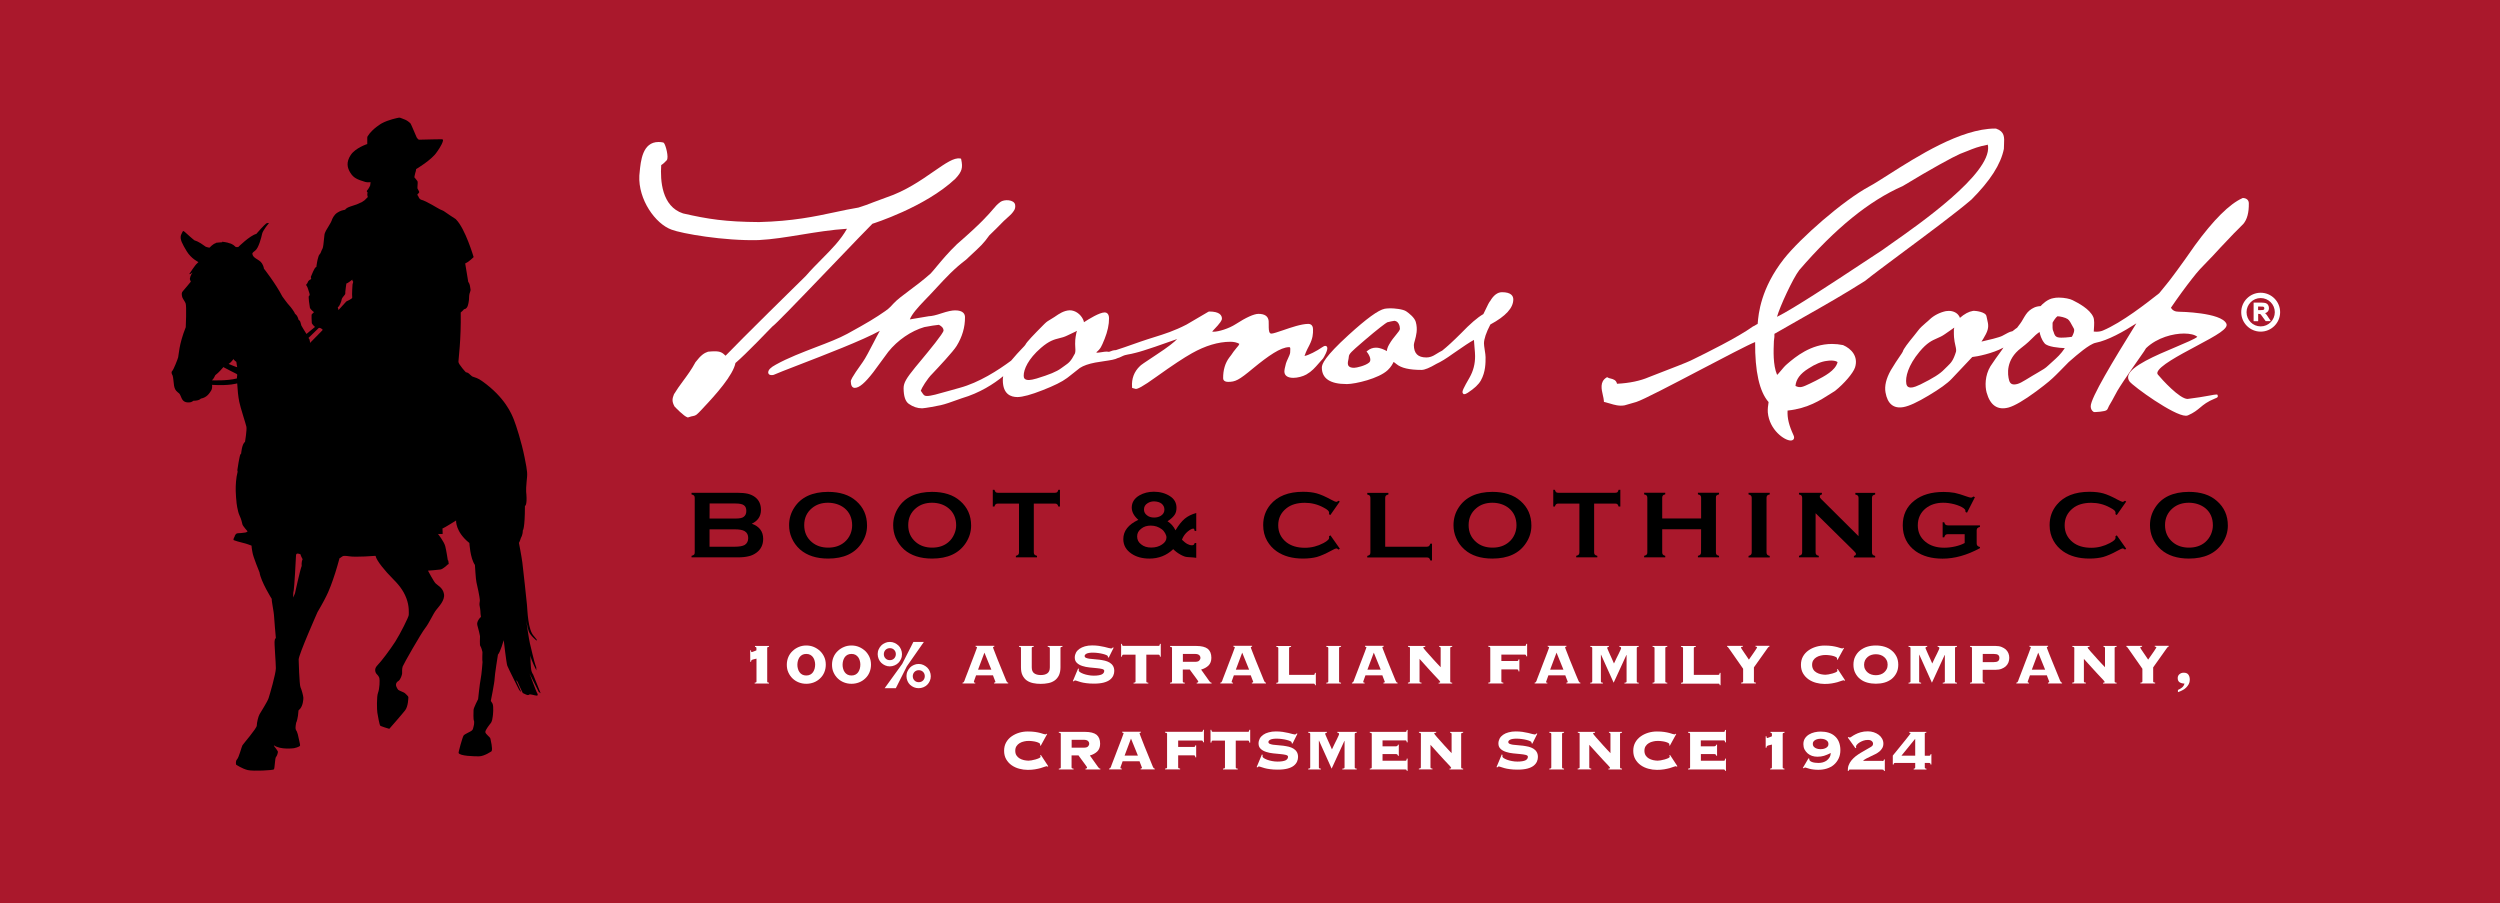 <?xml version="1.0" encoding="utf-8"?>
<!-- Generator: Adobe Illustrator 27.1.0, SVG Export Plug-In . SVG Version: 6.00 Build 0)  -->
<svg version="1.1" id="Layer_1" xmlns="http://www.w3.org/2000/svg" xmlns:xlink="http://www.w3.org/1999/xlink" x="0px" y="0px"
	 viewBox="0 0 329.05 118.88" style="enable-background:new 0 0 329.05 118.88;" xml:space="preserve">
<style type="text/css">
	.st0{fill:#AA182C;}
	.st1{fill:#FFFFFF;}
</style>
<rect class="st0" width="329.05" height="118.88"/>
<g>
	<path d="M60.02,28.88c1.23,1.23,2.32,4.96,2.32,4.96s-0.62,0.62-1.01,0.78l-0.1,0.06l0.4,2.42c0.27,0.36,0.22,0.66,0.29,0.93
		c0.08,0.27-0.17,0.56-0.17,0.92s-0.04,0.77-0.09,0.94c-0.05,0.18-0.07,0.4-0.22,0.6c-0.15,0.21-0.37,0.21-0.37,0.21
		c-0.03,0.09-0.43,0.43-0.43,0.43c0.06,3.59-0.3,6.16-0.3,6.44s0.25,0.52,0.39,0.73c0.13,0.21,0.59,0.7,0.59,0.7
		c0.22,0.02,0.36,0.12,0.53,0.29s0.33,0.27,0.33,0.27c0.36,0.13,0.72,0.2,1.27,0.6c3.05,2.16,3.91,4.38,4.19,5.09
		c0.28,0.7,1.01,2.95,1.41,4.97c0.4,2.02,0.38,2.04,0.26,3.21c-0.12,1.17-0.03,1.59-0.03,1.59c0.12,1.57-0.19,1.57-0.19,1.57
		c0,3.05-0.28,3.23-0.28,3.23c0,0.61-0.24,0.96-0.24,0.96s-0.19,0.59-0.27,0.67c0,0,0.34,1.73,0.45,2.58s0.54,4.88,0.61,5.59
		c0.07,0.7,0.11,3.29,0.92,4.11l0.36,0.45v0.15c0,0-0.86-0.69-1.05-1.24c-0.18-0.56-0.33-1.42-0.33-1.42s0.39,2.7,0.48,2.98
		s0.54,2.48,0.84,3.18l0.02,0.41c0,0-0.62-1.17-0.8-1.96c0,0,0.04,1.71,0.16,2.06c0.12,0.35,0.21,0.43,0.21,0.43l0.99,2.48
		l-0.25-0.18l-1.21-2.42c0,0,0.92,2.52,1.03,2.63c0,0,0.14,0.28-0.08,0.28s-0.89-0.24-0.99-0.14c-0.1,0.1-0.24,0.09-0.51-0.04
		l-0.34-0.16c-0.06-0.07-0.7-1.51-0.7-1.51l-0.2-0.2c0.24,0.5,0.7,1.59,0.7,1.59l-0.08-0.08l-0.19-0.19c0,0-1.45-2.88-1.57-3.21
		c-0.12-0.32-0.47-3.36-0.47-3.36s-0.45,1.59-0.76,1.9c0,0-0.44,2.73-0.44,3.18c0,0.45-0.5,2.92-0.5,2.92s0.21,0.3,0.23,0.36
		c0.17,0.39,0.06,1.53,0.02,1.72c-0.04,0.18-0.04,0.64-0.34,0.94c0,0-0.63,0.78-0.63,1.06c0,0.29,0.63,0.65,0.67,0.89
		c0.03,0.22,0.32,1.26,0.16,1.64c0,0-0.95,0.68-1.68,0.68c-0.58,0-2.48-0.03-2.67-0.44c-0.04-0.08,0.51-2.09,0.66-2.3
		c0.15-0.21,0.93-0.5,1.1-0.67c0.18-0.18,0.12-0.26,0.22-0.55c0.1-0.29,0.06-0.69,0.06-0.69c-0.13-0.13-0.07-1.2-0.07-1.46
		c0-0.26,0.6-1.42,0.6-1.42s0.21-2.05,0.34-2.67c0.13-0.62,0.24-2.21,0.24-2.21c-0.06-0.2-0.01-1.22-0.01-1.32
		c0-0.09-0.18-0.68-0.28-0.79c-0.1-0.1-0.04-1.17-0.04-1.29c0-0.11-0.21-0.95-0.35-1.44c-0.15-0.49,0.41-1.06,0.41-1.06
		s0.1,0.06,0.06-0.06c-0.04-0.12-0.07-0.63-0.07-0.76c0-0.12-0.07-0.5-0.07-0.5c-0.12-0.47,0-0.63,0-0.93s-0.36-2.02-0.45-2.35
		c-0.09-0.34-0.2-2.28-0.2-2.28c-0.63-0.89-0.73-2.89-0.73-2.89c-1.86-1.48-1.75-2.96-1.75-2.96s-1.54,0.97-1.8,1.06
		c0,0,0.03,0.17,0.03,0.49v0.22c0,0-0.36,0.03-0.61,0c0,0,0.78,0.98,0.95,1.6c0.16,0.62,0.34,1.85,0.34,1.85l0.07,0.07l0.05,0.44
		l-0.11,0.05c0,0-0.61,0.61-0.98,0.67s-1.64,0.15-1.64,0.15s0.75,1.43,1.01,1.68c0.25,0.26,0.96,0.56,1.1,1.4
		c0.14,0.83-0.68,1.64-1.04,2.11c-0.38,0.47-0.9,1.69-1.44,2.38c-0.54,0.68-2.87,4.77-2.96,5.05c-0.1,0.29-0.07,0.75-0.07,0.9
		s-0.21,0.85-0.51,1.02c-0.3,0.17-0.3,0.41-0.3,0.54c0,0.12,0.18,0.49,0.3,0.61c0.12,0.11,0.77,0.33,0.87,0.43
		c0.1,0.11,0.46,0.41,0.46,0.52s-0.02,1.22-0.42,1.74s-2.09,2.44-2.09,2.44s-1.15-0.33-1.2-0.43c0,0-0.1-0.06-0.37-1.68
		c-0.06-0.34-0.11-2.15,0.09-2.64c0.2-0.49,0.25-1.69,0.17-1.94s-0.3-0.48-0.37-0.54c-0.06-0.06-0.42-0.59,0.1-1.11
		s1.68-2.07,2.37-3.14c0.68-1.07,1.77-3.26,1.77-3.5s0.1-1.13-0.32-2.23c-0.42-1.09-1.07-1.84-1.87-2.64
		c-0.8-0.8-2.04-2.23-2.18-2.92c0,0-2.62,0.21-3.47,0.06c0,0-0.57-0.09-0.77-0.04s-0.39,0.29-0.5,0.29c0,0-0.46,1.72-0.87,2.85
		c-0.41,1.13-0.61,1.84-2.03,4.25c0,0-2.48,5.59-2.48,6.24c0,0,0.09,3.32,0.24,3.64c0.15,0.32,0.38,1.17,0.38,1.4
		c0,0.24-0.05,0.96-0.4,1.41l-0.24,0.25c0,0-0.07,0.59-0.07,0.7c0,0.1-0.16,0.84-0.24,0.92c0,0-0.12,0.61-0.07,0.81
		c0.05,0.21,0.14,0.29,0.14,0.29s0.19,0.49,0.19,0.61s0.31,1.2,0.25,1.31c-0.09,0.18-0.79,0.33-0.79,0.33s-1.8,0.25-2.65-0.39
		l0.05,0.15c0,0,0.48,0.59,0.48,0.72s-0.12,0.56-0.26,0.69c-0.13,0.13-0.15,1.49-0.27,1.62c-0.12,0.12-2.71,0.26-3.44,0.09
		c-0.72-0.17-1.53-0.71-1.53-0.71s-0.12-0.45,0.12-0.7c0.25-0.25,0.6-1.66,0.71-1.85s1.89-2.23,1.89-2.6c0-0.38,0.2-1.22,0.37-1.5
		c0.16-0.28,1.03-1.64,1.18-2.1c0.15-0.45,0.96-3.22,0.96-3.95c0-0.74-0.23-3.39-0.16-3.61c0.07-0.22-0.03-0.17,0.16-0.36
		c0,0-0.25-2.77-0.25-3.03c0-0.27-0.33-1.93-0.29-2.08c0.04-0.16,0-0.04,0-0.04s-1.43-2.27-1.61-3.49c0,0-0.86-2.08-0.93-2.64
		c0,0-0.12-0.6-0.12-0.88c0,0-0.71-0.28-1.07-0.35c-0.35-0.07-1.24-0.34-1.27-0.37s-0.06-0.04-0.03-0.15
		c0.03-0.12,0.08-0.26,0.13-0.26c0,0,0.01-0.16,0.06-0.2c0.04-0.04,0.07-0.31,0.48-0.31c0.41,0,0.67-0.08,0.84-0.08
		c0.18,0,0.34-0.16,0.34-0.16s-0.62-0.69-0.68-0.91s-0.12-0.63-0.38-1.17c-0.26-0.54-0.42-1.71-0.42-1.99c0,0-0.28-2.06,0.17-3.79
		c0,0-0.04-0.11-0.04-0.2c0-0.08,0.3-1.95,0.4-2.06c0.1-0.11,0.04-0.11,0.1-0.11s0,0,0,0s0.09-1.27,0.51-1.54
		c0,0,0.27-1.63,0.18-2.01c-0.08-0.37-0.81-2.59-0.94-3.28c-0.14-0.7-0.22-1.5-0.27-2.42c0,0-0.96,0.34-3.31,0.2
		c0,0,0.08,0.45-0.13,0.77s-0.53,0.89-1.35,1.04c0,0-0.17,0.27-0.93,0.28c-0.01,0-0.03,0-0.04,0c0,0-0.27,0.21-0.46,0.21
		c-0.2,0-0.8,0.12-1.09-0.53c-0.28-0.65-0.23-0.57-0.52-0.8c-0.29-0.23-0.41-0.48-0.48-0.86c-0.06-0.38-0.11-1.18-0.19-1.34
		s-0.24-0.42-0.05-0.6c0.19-0.19,0.7-1.51,0.78-1.79s0.08-1.67,1-3.97c0,0,0.13-2.8-0.02-3.15c-0.15-0.35-0.44-0.66-0.47-0.92
		c-0.04-0.25-0.08-0.48,0.1-0.66c0.17-0.17,1.06-1.27,1.06-1.27s-0.15-0.28-0.13-0.39c0.03-0.12,0.06-0.41,0.35-0.8
		c0,0-0.23,0.14-0.27,0.18c-0.04,0.04-0.16,0.02-0.16,0.02s0.8-1.25,1.03-1.4l0.18-0.18c0,0-0.95-0.45-1.54-1.42
		c-0.58-0.97-0.93-1.58-0.76-2.13c0,0,0.24-0.54,0.28-0.54s0.13,0.03,0.22,0.12c0.08,0.08,1.23,1.11,1.31,1.13s0.46,0.08,1.45,0.82
		c0,0,0.35,0.12,0.5,0.12c0,0,0.45-0.49,0.81-0.59l0.05-0.05c0,0,0.58-0.07,0.8-0.07l0.01-0.07c0,0,0.74,0.09,0.92,0.19l0.11,0.03
		c0,0,0.34,0.06,0.76,0.48h0.32c0,0,1.52-1.51,2.38-1.73c0,0,1.11-1.31,1.39-1.42c0,0,0.11-0.02,0.28-0.02c0,0-0.82,0.98-0.91,1.43
		s-0.46,1.89-0.91,2.21c-0.45,0.33-0.37,0.4-0.37,0.4s0,0.24,0.21,0.44c0.2,0.21,0.65,0.4,0.9,0.65s0.41,0.73,0.41,0.88
		c0,0,1.54,1.95,2.42,3.66c0,0,0.7,0.98,0.91,1.18c0.21,0.21,0.75,0.96,0.75,1.08c0,0,0.11,0.11,0.2,0.2s0.26,0.45,0.26,0.58
		l0.21,0.21c0,0,0.1,0.22,0.18,0.59c0,0,0.61,1.04,0.67,1.1c0,0,1.05-0.85,1.12-0.92c0,0-0.42-0.38-0.42-0.54
		c0-0.16-0.07-1.06,0-1.13s0.29-0.28,0.29-0.28s-0.48-0.35-0.54-0.6c-0.06-0.26-0.21-1.43-0.14-1.5s0.17-0.14,0.07-0.41
		c-0.1-0.27-0.24-0.85-0.36-0.96c-0.11-0.11-0.06-0.17,0.06-0.29s0.04-0.35,0.48-0.56c0,0,0.11-0.06,0.04-0.19
		c-0.06-0.13,0-0.2,0.03-0.27c0.03-0.08,0.41-1.02,0.58-1.12c0.17-0.1,0.11-0.18,0.11-0.22s0.14-0.86,0.19-0.96
		c0.04-0.1,0.08-0.39,0.21-0.52s0.2-0.32,0.26-0.5s0.19-0.21,0.25-0.81c0,0,0.14-1.21,0.14-1.3c0-0.08,0.06-0.25,0.19-0.51
		s0.69-1.09,0.75-1.32c0.06-0.22,0.3-0.76,0.73-1.04c0.44-0.29,0.72-0.33,1.04-0.4c0,0,0.15-0.2,0.4-0.31
		c0.25-0.12,0.93-0.31,1.15-0.4c0.21-0.09,0.68-0.31,0.68-0.31l0.34-0.23l0.42-0.42c0,0-0.15-0.42,0-0.57c0,0-0.24-0.16-0.07-0.32
		c0.16-0.16,0.38-0.62,0.38-0.62l0.06-0.45c0,0-0.45,0.05-0.7-0.03c-1.09-0.33-1.54-0.53-1.96-1.2c-0.42-0.67-0.58-1.39,0.04-2.34
		s2.18-1.45,2.18-1.45s0-0.63,0-0.8c0-0.18,0.07-0.25,0.07-0.25c0.61-0.98,1.83-1.67,1.83-1.67c0.87-0.48,2.11-0.72,2.11-0.72
		c0.23-0.07,0.38,0,0.38,0s0.33,0.13,0.61,0.24c0.22,0.09,0.53,0.32,0.66,0.45c0.13,0.13,0.73,1.67,0.84,1.87s0.29,0.31,0.29,0.31
		c1.61-0.05,2.92-0.06,3.06-0.06s0.12,0.19,0.12,0.19c-0.14,0.61-0.83,1.52-0.83,1.52c-0.67,1.02-2.71,2.22-2.71,2.22
		c0,0.16-0.05,0.33-0.11,0.5s-0.12,0.58-0.12,0.58s0.35,0.4,0.41,0.51s0,0.58,0,0.69s-0.03,0.27,0.04,0.35
		c0.07,0.07,0.08,0.19,0.17,0.32s-0.14,0.3-0.19,0.34c-0.04,0.04-0.02,0.15-0.02,0.15c0.05,0,0.15,0.24,0.21,0.36
		c0.07,0.12,0.24,0.22,0.24,0.22c0.71,0.16,2.29,1.19,2.52,1.28c0.22,0.09,0.5,0.21,0.6,0.3c0.09,0.09,1.45,0.97,1.45,0.97
		L60.02,28.88z M38.82,78.11c0,0,0.7-3.21,0.89-3.62c0,0-0.07-0.47,0.12-0.89c0,0-0.27-0.47-0.27-0.63c0,0-0.19-0.11-0.45-0.11
		c0,0-0.15,0.04-0.15,0.24c0,0.2-0.23,4.4-0.3,4.6c-0.05,0.14-0.07,0.43-0.07,0.6c0,0.07,0,0.35,0,0.35L38.82,78.11z M46.4,37.43
		c0.13-0.45,0.1-0.34,0-0.45l-0.03-0.18c0,0-0.62,0.51-0.78,0.51c0,0-0.14,0.94-0.14,1.09s0.03,0.29-0.09,0.42
		c-0.13,0.14-0.39,0.47-0.39,0.6c0,0.14-0.3,1-0.51,1l0.09,0.39c0,0,0.67-0.74,1.04-1.14c0,0,0.79-0.34,0.77-0.5
		C46.3,38.77,46.4,37.43,46.4,37.43z M42.39,43.52c0,0,0.1-0.1,0.07-0.14c-0.04-0.04-0.22-0.19-0.27-0.19s-0.18-0.08-0.26,0
		s-1.33,1.29-1.33,1.29l0.13,0.18c0,0,0.07,0.26,0.07,0.32c0,0.06,0,0.16,0,0.16L42.39,43.52z M31.22,48.33c0,0-0.11-0.58-0.11-0.7
		c0,0-0.33-0.23-0.38-0.37c0,0-0.37,0.51-0.64,0.64C30.09,47.89,31.09,48.33,31.22,48.33z M31.18,49.81c0,0,0.02-0.11,0.02-0.25
		s0.09-0.27-0.07-0.35s-1.62-0.81-1.69-0.87c-0.06-0.06-0.06,0-0.06,0s-0.56,0.69-1.04,1.04c0,0-0.25,0.54-0.4,0.62l-0.06,0.06
		C27.88,50.05,29.84,50.16,31.18,49.81z"/>
	<g>
		<path d="M98.95,68.93c1,0.36,1.5,1.02,1.5,2c0,0.77-0.3,1.38-0.88,1.81c-0.3,0.22-0.64,0.39-1.02,0.47
			c-0.38,0.1-0.87,0.15-1.44,0.15h-6.09v-0.2c0.16-0.04,0.27-0.1,0.33-0.16c0.07-0.07,0.09-0.17,0.09-0.29v-7.19
			c0-0.12-0.03-0.22-0.09-0.29c-0.06-0.06-0.17-0.12-0.33-0.15v-0.22h6.03c0.57,0,1.04,0.05,1.39,0.13
			c0.35,0.09,0.66,0.23,0.93,0.43c0.53,0.4,0.79,0.96,0.79,1.71C100.15,67.95,99.75,68.56,98.95,68.93z M93.39,68.25h3.41
			c0.52,0,0.88-0.06,1.08-0.22c0.23-0.17,0.35-0.42,0.35-0.77c0-0.36-0.1-0.61-0.32-0.76c-0.22-0.16-0.59-0.23-1.1-0.23H93.4
			L93.39,68.25L93.39,68.25z M93.39,71.96h3.3c0.61,0,1.05-0.08,1.32-0.23c0.31-0.19,0.47-0.5,0.47-0.91c0-0.42-0.15-0.72-0.47-0.91
			c-0.26-0.16-0.71-0.24-1.32-0.24h-3.3V71.96z"/>
		<path d="M108.98,64.74c1.56,0,2.79,0.39,3.7,1.19c0.97,0.84,1.44,1.92,1.44,3.25c0,0.82-0.23,1.57-0.69,2.27
			c-0.9,1.39-2.38,2.07-4.43,2.07c-1.55,0-2.77-0.4-3.69-1.19c-0.49-0.44-0.86-0.95-1.11-1.54c-0.23-0.53-0.34-1.07-0.34-1.66
			c0-0.85,0.23-1.63,0.69-2.33C105.43,65.44,106.91,64.75,108.98,64.74z M108.99,66.17c-0.86,0-1.56,0.24-2.13,0.72
			c-0.68,0.57-1.01,1.31-1.01,2.23s0.33,1.67,1.01,2.24c0.57,0.48,1.29,0.72,2.15,0.72s1.57-0.24,2.14-0.72
			c0.34-0.29,0.6-0.64,0.78-1.06c0.15-0.37,0.23-0.75,0.23-1.15c0-0.96-0.34-1.72-1.01-2.27C110.57,66.42,109.84,66.18,108.99,66.17
			z"/>
		<path d="M122.67,64.74c1.56,0,2.79,0.39,3.7,1.19c0.97,0.84,1.45,1.92,1.45,3.25c0,0.82-0.24,1.57-0.69,2.27
			c-0.91,1.39-2.39,2.07-4.45,2.07c-1.54,0-2.77-0.4-3.68-1.19c-0.48-0.44-0.85-0.95-1.11-1.54c-0.22-0.53-0.33-1.07-0.33-1.66
			c0-0.85,0.23-1.63,0.69-2.33C119.12,65.44,120.6,64.75,122.67,64.74z M122.68,66.17c-0.84,0-1.56,0.24-2.13,0.72
			c-0.68,0.57-1.01,1.31-1.01,2.23s0.33,1.67,1.01,2.24c0.57,0.48,1.29,0.72,2.14,0.72c0.87,0,1.58-0.24,2.14-0.72
			c0.34-0.29,0.59-0.64,0.77-1.06c0.16-0.37,0.25-0.75,0.25-1.15c0-0.96-0.34-1.72-1.02-2.27
			C124.26,66.42,123.55,66.18,122.68,66.17z"/>
		<path d="M136.07,66.28v6.43c0,0.12,0.03,0.23,0.09,0.29c0.07,0.07,0.18,0.12,0.33,0.16v0.2h-2.78v-0.2
			c0.16-0.04,0.26-0.1,0.32-0.16c0.06-0.07,0.09-0.17,0.09-0.29v-6.43h-2.76c-0.13,0-0.23,0.02-0.3,0.08
			c-0.08,0.06-0.13,0.16-0.17,0.31h-0.22v-2.2h0.22c0.05,0.15,0.11,0.27,0.18,0.32c0.06,0.05,0.16,0.07,0.29,0.07h7.46
			c0.14,0,0.24-0.02,0.31-0.07s0.13-0.16,0.17-0.32h0.21v2.2h-0.21c-0.04-0.15-0.1-0.25-0.17-0.31s-0.17-0.08-0.31-0.08H136.07z"/>
		<path d="M157.45,67.52v2.36h-0.21c-0.03-0.21-0.09-0.31-0.19-0.31s-0.25,0.07-0.44,0.18c-0.18,0.12-0.36,0.26-0.5,0.41
			c-0.25,0.27-0.43,0.56-0.54,0.88c0.27,0.26,0.5,0.45,0.71,0.56c0.19,0.1,0.39,0.17,0.61,0.17c0.19,0,0.32-0.1,0.35-0.3h0.21v1.95
			c-0.12-0.03-0.51-0.06-1.16-0.1c-0.25-0.01-0.56-0.12-0.93-0.33c-0.36-0.2-0.67-0.44-0.94-0.71c-0.88,0.84-1.93,1.24-3.14,1.24
			c-0.94,0-1.73-0.22-2.36-0.65c-0.71-0.48-1.07-1.12-1.07-1.92c0-1.07,0.66-1.91,1.98-2.53c-0.57-0.5-0.87-1.03-0.87-1.62
			c0-0.66,0.34-1.21,1.01-1.6c0.56-0.32,1.19-0.48,1.9-0.48c0.8,0,1.5,0.19,2.1,0.57c0.59,0.37,0.88,0.89,0.88,1.55
			c0,0.37-0.08,0.69-0.26,0.94c-0.18,0.26-0.48,0.54-0.92,0.83c0.45,0.28,0.8,0.68,1.05,1.19c0.41-0.69,0.82-1.2,1.23-1.54
			C156.35,67.93,156.85,67.69,157.45,67.52z M151.46,69.18c-0.49,0-0.91,0.12-1.26,0.41c-0.36,0.28-0.53,0.6-0.53,1.01
			c0,0.44,0.17,0.78,0.53,1.05c0.34,0.28,0.78,0.42,1.32,0.42c0.55,0,1.03-0.13,1.42-0.4c0.4-0.26,0.59-0.57,0.59-0.94
			c0-0.17-0.07-0.35-0.18-0.56c-0.11-0.2-0.26-0.38-0.45-0.52C152.48,69.34,152.01,69.18,151.46,69.18z M151.91,65.99
			c-0.33,0-0.61,0.08-0.86,0.24c-0.32,0.19-0.48,0.47-0.48,0.83c0,0.3,0.13,0.57,0.39,0.76c0.25,0.21,0.58,0.3,0.95,0.3
			c0.34,0,0.63-0.08,0.88-0.23c0.32-0.21,0.47-0.47,0.47-0.82c0-0.32-0.13-0.57-0.36-0.77C152.65,66.1,152.32,66.01,151.91,65.99z"
			/>
		<path d="M175.11,70.46l1.24,1.76l-0.17,0.12c-0.12-0.11-0.22-0.16-0.3-0.16s-0.3,0.1-0.66,0.3c-0.75,0.41-1.38,0.68-1.89,0.83
			c-0.51,0.13-1.11,0.21-1.83,0.21c-1.4,0-2.55-0.32-3.46-0.95c-0.53-0.37-0.94-0.83-1.26-1.38c-0.35-0.62-0.52-1.31-0.52-2.07
			c0-1.04,0.31-1.92,0.94-2.69c0.95-1.13,2.38-1.7,4.3-1.7c0.71,0,1.31,0.07,1.81,0.21c0.51,0.14,1.14,0.42,1.9,0.83
			c0.36,0.19,0.58,0.29,0.66,0.29c0.08,0,0.19-0.05,0.3-0.15l0.17,0.11l-1.24,1.77l-0.18-0.11c0.02-0.06,0.02-0.12,0.02-0.17
			c0-0.12-0.05-0.23-0.17-0.34c-0.1-0.1-0.29-0.23-0.57-0.37c-0.78-0.42-1.6-0.62-2.45-0.62c-1.02,0-1.83,0.24-2.44,0.73
			c-0.71,0.57-1.07,1.3-1.07,2.23c0,0.91,0.36,1.66,1.07,2.23c0.62,0.48,1.42,0.73,2.44,0.73c0.86,0,1.68-0.21,2.45-0.62
			c0.28-0.15,0.47-0.28,0.57-0.39c0.12-0.1,0.17-0.21,0.17-0.33c0-0.05,0-0.1-0.02-0.17L175.11,70.46z"/>
		<path d="M182.32,71.96h5.47c0.13,0,0.24-0.04,0.3-0.09c0.07-0.06,0.12-0.17,0.17-0.31h0.22v2.21h-0.22
			c-0.05-0.15-0.1-0.26-0.17-0.32c-0.07-0.05-0.17-0.08-0.3-0.08h-7.83v-0.2c0.15-0.04,0.26-0.1,0.33-0.16
			c0.05-0.07,0.08-0.17,0.08-0.29v-7.19c0-0.12-0.03-0.22-0.08-0.29c-0.07-0.06-0.18-0.12-0.33-0.15v-0.22h2.78v0.22
			c-0.16,0.03-0.27,0.08-0.33,0.15c-0.06,0.07-0.09,0.17-0.09,0.29L182.32,71.96L182.32,71.96z"/>
		<path d="M196.42,64.74c1.56,0,2.79,0.39,3.7,1.19c0.97,0.84,1.44,1.92,1.44,3.25c0,0.82-0.23,1.57-0.69,2.27
			c-0.9,1.39-2.39,2.07-4.44,2.07c-1.55,0-2.78-0.4-3.67-1.19c-0.5-0.44-0.87-0.95-1.11-1.54c-0.23-0.53-0.34-1.07-0.34-1.66
			c0-0.85,0.22-1.63,0.68-2.33C192.88,65.44,194.35,64.75,196.42,64.74z M196.44,66.17c-0.85,0-1.57,0.24-2.13,0.72
			c-0.68,0.57-1.01,1.31-1.01,2.23s0.33,1.67,1.01,2.24c0.56,0.48,1.28,0.72,2.14,0.72c0.87,0,1.57-0.24,2.14-0.72
			c0.35-0.29,0.6-0.64,0.78-1.06c0.15-0.37,0.23-0.75,0.23-1.15c0-0.96-0.34-1.72-1.01-2.27C198.01,66.42,197.29,66.18,196.44,66.17
			z"/>
		<path d="M209.82,66.28v6.43c0,0.12,0.03,0.23,0.09,0.29c0.06,0.07,0.17,0.12,0.33,0.16v0.2h-2.78v-0.2
			c0.16-0.04,0.27-0.1,0.33-0.16c0.05-0.07,0.09-0.17,0.09-0.29v-6.43h-2.76c-0.13,0-0.23,0.02-0.3,0.08
			c-0.07,0.06-0.12,0.16-0.17,0.31h-0.21v-2.2h0.21c0.05,0.15,0.11,0.27,0.17,0.32c0.07,0.05,0.18,0.07,0.3,0.07h7.45
			c0.14,0,0.24-0.02,0.31-0.07c0.06-0.05,0.12-0.16,0.16-0.32h0.23v2.2h-0.23c-0.04-0.15-0.1-0.25-0.16-0.31
			c-0.07-0.06-0.17-0.08-0.31-0.08H209.82z"/>
		<path d="M223.9,69.66h-5.12v3.05c0,0.12,0.03,0.22,0.09,0.29c0.07,0.07,0.17,0.12,0.31,0.16v0.2h-2.78v-0.2
			c0.16-0.04,0.27-0.1,0.33-0.16c0.07-0.07,0.09-0.16,0.09-0.29v-7.2c0-0.12-0.03-0.22-0.09-0.29c-0.06-0.06-0.17-0.12-0.33-0.15
			v-0.22h2.78v0.22c-0.16,0.03-0.26,0.08-0.31,0.15c-0.06,0.07-0.09,0.16-0.09,0.29v2.73h5.12v-2.73c0-0.12-0.03-0.22-0.09-0.29
			c-0.06-0.07-0.17-0.12-0.33-0.15v-0.22h2.78v0.22c-0.16,0.04-0.27,0.09-0.33,0.15c-0.07,0.07-0.08,0.16-0.08,0.29v7.2
			c0,0.12,0.02,0.22,0.08,0.29c0.06,0.07,0.17,0.12,0.33,0.16v0.2h-2.78v-0.2c0.15-0.04,0.26-0.09,0.31-0.16
			c0.07-0.07,0.1-0.17,0.1-0.29L223.9,69.66L223.9,69.66z"/>
		<path d="M230.56,72.71v-7.19c0-0.12-0.03-0.22-0.1-0.29c-0.06-0.06-0.17-0.12-0.32-0.15v-0.22h2.79v0.22
			c-0.16,0.03-0.28,0.08-0.33,0.15c-0.06,0.07-0.09,0.16-0.09,0.29v7.19c0,0.12,0.03,0.23,0.09,0.3c0.07,0.07,0.17,0.12,0.33,0.16
			v0.2h-2.79v-0.2c0.15-0.04,0.26-0.1,0.32-0.16C230.53,72.94,230.56,72.84,230.56,72.71z"/>
		<path d="M238.97,67.55v5.16c0,0.12,0.03,0.23,0.09,0.29c0.06,0.07,0.17,0.12,0.33,0.16v0.2h-2.61v-0.2
			c0.15-0.04,0.26-0.1,0.33-0.16c0.06-0.07,0.09-0.17,0.09-0.29v-7.19c0-0.12-0.03-0.22-0.09-0.29c-0.06-0.06-0.17-0.12-0.33-0.15
			v-0.22h3.02v0.22c-0.19,0.04-0.28,0.13-0.28,0.28c0,0.1,0.06,0.21,0.19,0.33l4.91,4.88v-5.04c0-0.12-0.03-0.22-0.09-0.29
			c-0.06-0.06-0.18-0.12-0.33-0.15v-0.22h2.61v0.22c-0.16,0.04-0.27,0.09-0.33,0.15c-0.05,0.07-0.09,0.16-0.09,0.29v7.19
			c0,0.12,0.04,0.23,0.09,0.29c0.06,0.07,0.17,0.12,0.33,0.16v0.2h-2.8v-0.2c0.18-0.04,0.27-0.13,0.27-0.27
			c0-0.08-0.1-0.23-0.32-0.43L238.97,67.55z"/>
		<path d="M258.57,70.31h-2.2c-0.13,0-0.23,0.03-0.3,0.09c-0.07,0.06-0.12,0.17-0.17,0.32h-0.21v-1.98h0.21
			c0.05,0.17,0.1,0.26,0.17,0.32c0.07,0.05,0.17,0.09,0.3,0.09h4.23v0.2c-0.14,0.04-0.26,0.09-0.33,0.16
			c-0.06,0.06-0.1,0.17-0.1,0.29v1.74c0,0.13,0.04,0.23,0.1,0.29c0.06,0.07,0.17,0.13,0.33,0.17v0.15c-1.7,0.92-3.33,1.38-4.92,1.38
			c-1.44,0-2.61-0.33-3.53-0.97c-1.14-0.82-1.71-1.97-1.71-3.42c0-1.36,0.5-2.45,1.53-3.25c0.96-0.76,2.24-1.14,3.85-1.14
			c0.51,0,0.99,0.04,1.45,0.12c0.45,0.1,0.96,0.25,1.53,0.46c0.3,0.11,0.51,0.17,0.64,0.17c0.09,0,0.19-0.06,0.31-0.15l0.19,0.09
			l-1.04,2.04l-0.2-0.09c0-0.14-0.02-0.25-0.05-0.3c-0.04-0.06-0.12-0.13-0.23-0.22c-0.28-0.19-0.67-0.36-1.18-0.5
			c-0.52-0.13-1-0.2-1.47-0.2c-0.92,0-1.7,0.25-2.31,0.74c-0.69,0.56-1.04,1.31-1.04,2.24c0,0.89,0.34,1.63,1.02,2.17
			c0.61,0.5,1.43,0.77,2.45,0.77c0.49,0,0.99-0.06,1.46-0.17c0.47-0.11,0.89-0.25,1.24-0.45v-1.16H258.57z"/>
		<path d="M278.61,70.46l1.24,1.76l-0.16,0.12c-0.12-0.11-0.22-0.16-0.31-0.16c-0.08,0-0.29,0.1-0.66,0.3
			c-0.74,0.41-1.38,0.68-1.89,0.83c-0.5,0.13-1.11,0.21-1.82,0.21c-1.4,0-2.56-0.32-3.46-0.95c-0.53-0.37-0.95-0.83-1.26-1.38
			c-0.35-0.62-0.52-1.31-0.52-2.07c0-1.04,0.31-1.92,0.95-2.69c0.94-1.13,2.38-1.7,4.3-1.7c0.71,0,1.31,0.07,1.81,0.21
			s1.14,0.42,1.89,0.83c0.37,0.19,0.58,0.29,0.66,0.29c0.08,0,0.18-0.05,0.31-0.15l0.16,0.11l-1.24,1.77l-0.18-0.11
			c0.01-0.06,0.02-0.12,0.02-0.17c0-0.12-0.05-0.23-0.16-0.34c-0.11-0.1-0.31-0.23-0.59-0.37c-0.77-0.42-1.59-0.62-2.45-0.62
			c-1.01,0-1.83,0.24-2.43,0.73c-0.71,0.57-1.07,1.3-1.07,2.23c0,0.91,0.35,1.66,1.07,2.23c0.6,0.48,1.42,0.73,2.43,0.73
			c0.87,0,1.68-0.21,2.45-0.62c0.28-0.15,0.48-0.28,0.59-0.39c0.1-0.1,0.16-0.21,0.16-0.33c0-0.05-0.01-0.1-0.02-0.17L278.61,70.46z
			"/>
		<path d="M288.09,64.74c1.56,0,2.79,0.39,3.69,1.19c0.97,0.84,1.45,1.92,1.45,3.25c0,0.82-0.24,1.57-0.69,2.27
			c-0.91,1.39-2.39,2.07-4.44,2.07c-1.53,0-2.77-0.4-3.67-1.19c-0.49-0.44-0.87-0.95-1.12-1.54c-0.22-0.53-0.33-1.07-0.33-1.66
			c0-0.85,0.23-1.63,0.69-2.33C284.54,65.44,286.02,64.75,288.09,64.74z M288.11,66.17c-0.86,0-1.57,0.24-2.14,0.72
			c-0.67,0.57-1.01,1.31-1.01,2.23s0.34,1.67,1.01,2.24c0.57,0.48,1.29,0.72,2.14,0.72c0.86,0,1.58-0.24,2.14-0.72
			c0.33-0.29,0.59-0.64,0.77-1.06c0.15-0.37,0.24-0.75,0.24-1.15c0-0.96-0.33-1.72-1-2.27C289.67,66.42,288.96,66.18,288.11,66.17z"
			/>
	</g>
	<g>
		<path class="st1" d="M197.69,38.46L197.69,38.46c-0.58,0-1.12,0.41-1.55,1.16c-0.1,0.09-0.28,0.41-0.9,1.72
			c-0.77,0.44-1.74,1.28-2.96,2.55c-1,1-1.84,1.77-2.46,2.26c-0.21,0.1-0.5,0.27-0.87,0.5c-0.41,0.27-0.8,0.4-1.21,0.4
			c-1.11,0-1.64-0.52-1.65-1.64c0-0.14,0.06-0.35,0.13-0.59c0.17-0.62,0.41-1.46,0.12-2.46c-0.17-0.57-0.86-1.11-1.25-1.38
			c-0.43-0.3-1.6-0.4-2.09-0.4c-0.35,0.01-0.59,0.03-0.75,0.06c-0.84,0.17-2.39,1.3-4.75,3.45c-3.16,2.88-3.52,3.83-3.52,4.3
			c0.01,1.44,1.11,2.16,3.25,2.16h0.1c1.05-0.01,4.14-0.71,5.33-1.84c0.44-0.42,0.66-0.84,0.76-1.07c0.07,0.04,0.19,0.12,0.38,0.28
			c0.63,0.52,1.69,0.77,3.32,0.77l0,0c0.42-0.01,1.06-0.28,1.96-0.81c0.54-0.24,1.28-0.69,2.19-1.35c1.34-0.94,2.24-1.53,2.73-1.79
			c0.01,0.23,0.04,0.53,0.07,0.91c0.05,0.53,0.08,0.94,0.08,1.21c0.01,1.02-0.23,1.96-0.73,2.84c-0.82,1.43-1.02,1.82-0.89,2.05
			l0.11,0.13h0.11c0.11,0,0.24-0.06,0.45-0.19c0.87-0.57,1.41-1.08,1.71-1.61c0.64-1.14,0.62-2.36,0.62-3.07
			c0-0.2-0.04-0.52-0.11-0.94c-0.06-0.4-0.1-0.69-0.1-0.87c0-0.57,0.28-1.41,0.84-2.49c2.04-1.1,3.03-2.19,3.02-3.32
			C199.17,38.97,198.92,38.46,197.69,38.46z M179.97,46.4c0.01,0.01,0.71,0.92,0.22,1.33c-0.48,0.41-1.66,0.68-1.96,0.68
			c-0.73,0-0.83-0.33-0.83-0.61c0-0.13,0.03-0.26,0.06-0.41c0.03-0.14,0.06-0.29,0.07-0.44c0.02-0.39,0.41-0.72,1.68-1.82l0.43-0.37
			c1.64-1.41,2.8-2.28,2.95-2.34c0.26-0.07,0.75-0.18,0.91-0.19l0.01-0.19l0,0v0.19c0.57,0,0.75,0.71,0.75,1.05
			c0,0.16-0.23,0.44-0.49,0.76c-0.28,0.34-0.64,0.77-0.95,1.33c-0.2,0.35-0.27,0.63-0.28,0.84c-0.34-0.18-0.86-0.45-1.44-0.45
			c-0.4,0-0.77,0.13-1.09,0.39l-0.15,0.12L179.97,46.4z"/>
		<path class="st1" d="M174.68,45.69c-0.09-0.2-0.31-0.24-0.65,0.01c-0.68,0.48-1.85,1.09-2.33,1.15c0.07-0.22,0.21-0.61,0.64-1.42
			c0.46-0.91,0.49-1.48,0.48-2.09c-0.01-0.64-0.43-0.71-0.63-0.71l0,0c-0.92,0.01-2.26,0.47-3.33,0.84
			c-0.66,0.22-1.28,0.44-1.52,0.44c-0.1,0-0.15-0.04-0.18-0.07c-0.18-0.17-0.17-0.66-0.17-1.06c0-0.2,0-0.38-0.01-0.54
			c-0.07-0.61-0.5-0.93-1.35-0.93l0,0c-0.59,0.01-1.62,0.47-2.98,1.35c-0.91,0.59-2.26,1-2.91,1c-0.11,0-0.17-0.01-0.19-0.01
			c0.01-0.03,0.04-0.07,0.1-0.13c1.04-1.07,1.18-1.39,1.18-1.58c0-0.43-0.29-0.94-1.68-0.94l0,0l-0.1,0.03
			c-1.64,0.97-2.6,1.54-2.88,1.69c-1.59,0.82-2.84,1.22-4.29,1.67c-0.53,0.17-1.09,0.34-1.72,0.56c-1.94,0.69-2.84,0.99-3.28,1.13
			c-0.17,0-0.33,0.03-0.5,0.08l-0.12,0.05c-0.29,0.1-0.29,0.12-0.45,0.08c-0.19-0.04-0.65,0.03-1.01,0.09l-0.23,0.03
			c-0.14,0.02-0.23,0.03-0.27-0.05c0.55-0.43,0.69-0.78,1.04-1.64l0.04-0.09c0.4-1,0.6-1.92,0.59-2.75
			c-0.01-0.68-0.41-0.76-0.58-0.76c-0.68,0.01-2.06,0.86-2.72,1.29c-0.02-0.14-0.07-0.29-0.16-0.45c-0.29-0.56-0.93-1.12-1.72-1.12
			l0,0c-0.79,0.04-1.4,0.47-1.9,0.81l-0.12,0.08c-0.19,0.13-0.35,0.22-0.5,0.31c-0.27,0.16-0.5,0.29-0.77,0.56l-0.25,0.25
			c-1.1,1.11-2.15,2.18-2.3,2.54c-0.03,0.06-0.25,0.29-0.48,0.53c-0.34,0.36-0.82,0.86-1.39,1.55c-1.68,1.25-4.22,2.89-6.78,3.58
			c-0.56,0.15-1.05,0.29-1.5,0.42c-1.37,0.39-2.27,0.65-2.8,0.65c-0.34,0-0.42-0.11-0.65-0.46c-0.05-0.07-0.1-0.15-0.16-0.23
			c0.1-0.33,0.84-1.58,1.54-2.26c0.73-0.77,2.74-2.91,3.18-3.64c0.74-1.2,1.11-2.47,1.1-3.78c0-0.41-0.23-0.9-1.3-0.9
			c-0.43,0-1.02,0.13-1.8,0.39c-0.74,0.25-1.27,0.37-1.66,0.38l-2.5,0.42c0.26-0.71,1.16-1.69,1.94-2.5
			c0.55-0.56,1.06-1.11,1.56-1.65c1.21-1.31,2.35-2.55,3.9-3.71l0.33-0.31c1.77-1.64,1.95-1.81,2.73-2.89
			c0.05-0.05,0.2-0.2,0.41-0.4c0.36-0.35,0.9-0.88,1.49-1.49c0.23-0.22,0.41-0.38,0.56-0.51c0.31-0.27,0.52-0.46,0.75-0.81
			c0.18-0.23,0.24-0.51,0.19-0.82c-0.13-0.7-1.45-0.74-1.94-0.37c-0.43,0.32-0.64,0.57-0.97,0.96c-0.57,0.67-1.52,1.8-4.75,4.6
			c-1.11,1.07-1.93,2.05-2.59,2.84c-0.33,0.4-0.62,0.75-0.87,1.02c-1.03,0.91-1.99,1.63-2.84,2.26c-0.88,0.66-1.58,1.18-2.06,1.7
			c-0.56,0.64-0.82,0.82-1.53,1.29l-0.49,0.33c-1.15,0.77-3.6,2.11-4.04,2.35c-1.12,0.61-2.58,1.17-4.13,1.76
			c-1.81,0.7-3.68,1.41-5.28,2.3c-0.69,0.37-1.01,0.69-1.01,1.04c0,0.08,0.04,0.34,0.46,0.34c0.06,0,0.12,0,0.25-0.03
			c0.46-0.21,1.68-0.68,3.23-1.28c3.47-1.34,8.53-3.29,10.75-4.52c-0.25,0.44-0.53,0.99-0.82,1.55c-0.53,1.02-1.08,2.08-1.42,2.55
			c-1.59,2.21-1.58,2.44-1.58,2.55c0.01,0.57,0.19,0.86,0.53,0.86c0.58,0,1.35-0.66,2.43-2.06c0.66-0.89,1.32-1.79,1.97-2.68
			c1.23-1.54,3.02-2.76,4.75-3.26c0.83-0.16,1.48-0.26,1.92-0.3c0.41,0.21,0.61,0.46,0.61,0.75c-0.03,0.38-1.93,2.68-2.95,3.91
			c-0.29,0.36-0.56,0.68-0.78,0.94c-1.15,1.42-1.53,2.02-1.53,2.75c0.01,1.06,0.23,1.73,0.68,2.05c0.55,0.39,1.13,0.59,1.74,0.59
			h0.03c0.38-0.01,2-0.31,2.43-0.41c0.6-0.13,1.46-0.44,2.09-0.67c0.3-0.11,0.55-0.2,0.68-0.24c2.38-0.7,4.22-1.89,5.46-2.91
			c-0.04,0.19-0.05,0.38-0.05,0.56c0.02,1.81,1.04,2.19,1.93,2.19c0.69-0.01,1.81-0.31,3.32-0.91c1.49-0.58,2.56-1.11,3.18-1.58
			l0.15-0.11c0.53-0.41,1.05-0.82,1.56-1.23c0.48-0.31,1.14-0.54,2.02-0.71c0.45-0.08,0.84-0.14,1.2-0.19
			c0.82-0.12,1.41-0.21,1.78-0.41c0.11-0.02,0.21-0.06,0.42-0.16c0.46-0.23,0.62-0.25,0.93-0.31c0.22-0.04,0.51-0.08,1.01-0.22
			c0.96-0.22,3.99-1.28,5.45-1.81c-0.38,0.4-1.17,1.04-2.73,2.06c-1.65,1.08-2.06,1.38-2.16,1.49c-0.78,0.74-1.13,1.67-1.05,2.76
			l0.01,0.13l0.49,0.13c0.24-0.01,0.78-0.21,2.8-1.67c1.97-1.41,3.51-2.43,4.58-3.03c1.77-0.99,3.44-1.5,5.05-1.51
			c0.47,0,0.87,0.09,1.19,0.27c-0.04,0.16-0.18,0.33-0.37,0.54c-0.12,0.14-0.25,0.3-0.39,0.49c-0.32,0.47-0.32,0.47-0.55,0.76
			c-0.56,0.74-0.83,1.67-0.82,2.74c0,0.14,0.06,0.48,0.67,0.48l0,0c0.92-0.01,1.36-0.18,3.29-1.8c2.02-1.65,3.59-2.75,4.71-2.77
			c0.06,0,0.1,0.01,0.12,0.03c0.07,0.07,0.05,0.31,0.04,0.46c0,0.08-0.01,0.15-0.01,0.22c0,0.16-0.15,0.49-0.28,0.77
			c-0.11,0.23-0.21,0.46-0.27,0.65c-0.14,0.52-0.21,0.85-0.21,1.09c0.01,0.52,0.43,0.82,1.17,0.82c0.56,0,1.25-0.18,1.72-0.44
			c0.73-0.42,1.11-0.87,1.65-1.49c0.16-0.19,0.34-0.4,0.55-0.62C174.24,47.04,174.83,46.05,174.68,45.69z M141.51,45.25
			c0,0.06,0.01,0.16,0.01,0.27c0.02,0.28,0.06,0.81-0.04,1.01c-0.53,1.04-0.82,1.24-1.35,1.61c-0.13,0.09-0.29,0.2-0.46,0.33
			c-0.6,0.45-1.53,0.83-3.23,1.35c-0.43,0.13-0.77,0.19-1.01,0.2c-0.61,0-0.69-0.29-0.69-0.57c-0.01-0.82,0.59-2.21,2.27-3.66
			c1.1-0.95,1.76-1.11,2.4-1.27c0.34-0.08,0.69-0.17,1.09-0.37l1.26-0.6c-0.03,0.06-0.06,0.13-0.08,0.22
			C141.5,44.62,141.51,44.99,141.51,45.25z M121.34,53.53L121.34,53.53L121.34,53.53L121.34,53.53z"/>
		<path class="st1" d="M290.51,34.44c0.47-0.48,1-1.03,1.73-1.84c1.4-1.49,2.35-2.48,3.02-3.12c0.5-0.58,0.75-1.49,0.73-2.71
			c0-0.42-0.28-0.68-0.75-0.71h-0.05l-0.04,0.02c-1.7,0.76-3.8,2.85-6.26,6.22c-1.68,2.43-3.39,4.74-3.81,5.21
			c-0.27,0.35-0.58,0.73-0.89,1.09c-1.59,1.25-4.89,3.85-7.42,4.91c-0.23,0.1-0.53,0.15-0.86,0.15c-0.13,0-0.25-0.01-0.33-0.02
			c0-0.1,0.01-0.21,0.02-0.33c0.04-0.55,0.08-1.23-0.08-1.58c-0.47-1.07-1.99-1.85-2.72-2.22c-0.31-0.17-1.08-0.34-1.81-0.34
			c-0.27,0-0.51,0.02-0.71,0.07c-0.8,0.12-1.49,0.82-1.7,1.05c-0.68,0.03-1.09,0.29-1.44,0.56c-0.38,0.3-0.63,0.75-0.86,1.14
			c-0.12,0.21-0.23,0.41-0.37,0.59c-0.02,0.02-0.07,0.1-0.16,0.21l-0.26,0.35c-0.07,0.04-0.15,0.09-0.22,0.15l-0.1,0.08
			c-0.29,0.24-0.29,0.24-0.44,0.26c-0.21,0.04-0.64,0.27-1.11,0.53l-0.07,0.04c-0.39,0.21-1.88,0.57-2.75,0.76
			c0.13-0.19,0.32-0.48,0.58-0.98c0.43-0.83,0.32-1.3,0.18-1.9c-0.03-0.14-0.07-0.3-0.1-0.46c-0.1-0.58-1.45-0.71-1.64-0.71
			c-0.06,0-0.11,0-0.14,0.01c-0.55,0.09-1.11,0.39-1.72,0.92c-0.02-0.09-0.06-0.18-0.12-0.26c-0.25-0.41-0.76-0.66-1.33-0.66
			c-0.12,0-0.25,0.01-0.39,0.03c-0.81,0.17-1.6,0.58-2.13,1.09c-0.15,0.15-0.33,0.3-0.51,0.45c-0.38,0.33-0.78,0.68-1.03,1.03
			c-0.09,0.12-0.28,0.37-0.52,0.66c-0.77,0.94-1.41,1.75-1.49,2.11c-0.02,0.07-0.21,0.34-0.4,0.62c-0.3,0.44-0.71,1.04-1.17,1.82
			c-0.62,1.1-0.85,2.08-0.7,2.92c0.26,1.5,1.06,2.17,2.37,1.93c0.73-0.13,1.84-0.64,3.3-1.52c1.46-0.87,2.49-1.61,3.04-2.2
			c0.23-0.25,0.7-0.75,1.2-1.27c0.58-0.61,1.2-1.26,1.51-1.6c0.62-0.05,2.73-0.49,4.02-1.2c0.03-0.01,0.05-0.03,0.07-0.04
			c0,0,0,0.01,0,0.02c-0.03,0.07-0.23,0.35-0.44,0.64c-0.32,0.44-0.76,1.03-1.26,1.8c-0.73,1.21-0.73,2.62-0.5,3.46
			c0.47,1.7,1.46,2.36,2.91,1.96c0.8-0.23,2.01-0.94,3.6-2.11c1.6-1.19,2.04-1.6,2.62-2.17l0.55-0.55c0.38-0.39,0.76-0.77,1.12-1.14
			c0.07-0.06,0.18-0.15,0.3-0.26c0.73-0.64,2.43-2.12,3.25-2.28c1.6-0.31,3.69-1.48,5.36-2.56c-0.08,0.12-0.16,0.26-0.26,0.42
			c-2.68,4.32-5.77,9.41-5.75,10.5c0,0.32,0.13,0.57,0.37,0.73l0.11,0.03c0.01,0,1.45-0.04,1.65-0.29c0.07-0.06,0.11-0.15,0.15-0.25
			c0.03-0.08,0.07-0.17,0.13-0.28c0.36-0.59,0.52-0.91,0.68-1.21c0.24-0.47,0.45-0.87,1.28-2.12c0.75-1.12,1.44-2.11,1.96-2.85
			c0.64-0.91,0.87-1.25,0.95-1.41c1.48-1.42,3.6-1.93,4.99-1.93c0.79,0,1.43,0.15,1.76,0.43c-0.26,0.26-1.62,0.83-2.82,1.34
			c-2.64,1.11-5.92,2.5-6.26,3.77c-0.07,0.27-0.02,0.53,0.16,0.77c0.52,0.67,5.83,4.51,7.41,4.51c0.11,0,0.21-0.02,0.3-0.06
			c0.76-0.33,1.18-0.68,1.59-1.02c0.46-0.39,0.94-0.78,1.95-1.19c0.24-0.09,0.41-0.16,0.37-0.35l-0.07-0.17h-0.16
			c-0.12,0-0.39,0.04-0.95,0.15c-0.67,0.12-1.69,0.3-2.8,0.43c-1.05,0-3.36-2.54-3.92-3.22c-0.06-0.08-0.08-0.15-0.06-0.25
			c0.17-0.84,2.88-2.29,5.06-3.45c2.86-1.52,4.33-2.35,4.02-3c-0.7-1.47-6.11-1.56-6.26-1.56l0,0c-0.49,0-0.83-0.17-1.03-0.53
			c0.98-1.44,1.92-2.72,2.79-3.83C289.3,35.67,289.84,35.12,290.51,34.44z M270.16,42.48c0.11-0.22,0.41-0.7,0.64-0.85
			c0,0,0.01,0,0.05,0c0.27,0,0.98,0.15,1.3,0.37c0.23,0.16,0.44,0.56,0.64,0.94c0.06,0.11,0.11,0.21,0.17,0.31
			c0.15,0.28-0.11,0.83-0.26,1.08c-0.31,0.05-1.39,0.18-1.83,0.07c-0.38-0.09-0.48-0.4-0.56-0.67c-0.03-0.1-0.06-0.19-0.1-0.26
			C270.16,43.39,270.14,42.94,270.16,42.48z M271.77,45.82c-0.52,0.79-1.03,1.24-1.56,1.72c-0.21,0.18-0.41,0.37-0.63,0.57
			c-0.36,0.35-0.67,0.53-1.36,0.93c-0.39,0.23-0.9,0.52-1.59,0.95c-0.46,0.29-0.84,0.48-1.11,0.55c-0.6,0.16-0.94,0.02-1.08-0.48
			c-0.21-0.76-0.47-2.7,1.57-4.25c0.85-0.65,1.22-1.03,1.52-1.33c0.26-0.26,0.47-0.48,0.92-0.79c0,0.01,0,0.02,0,0.03
			c0.07,0.32,0.21,0.93,0.66,1.47C269.5,45.66,271.02,45.79,271.77,45.82z M257.26,44.96c0.01,0.07,0.04,0.17,0.06,0.29
			c0.07,0.31,0.2,0.82,0.13,1.04c-0.37,1.18-0.64,1.44-1.13,1.92c-0.13,0.12-0.27,0.25-0.43,0.42c-0.54,0.57-1.44,1.14-3.12,1.97
			c-0.52,0.25-0.83,0.35-1,0.38c-0.51,0.09-0.79-0.05-0.86-0.48c-0.15-0.85,0.23-2.4,1.74-4.21c0.99-1.19,1.65-1.47,2.28-1.75
			c0.34-0.15,0.68-0.29,1.07-0.57c0.06-0.04,0.25-0.17,0.49-0.34c0.22-0.16,0.49-0.34,0.73-0.51c-0.02,0.07-0.04,0.16-0.05,0.27
			C257.15,44.27,257.21,44.65,257.26,44.96z"/>
		<path class="st1" d="M233.55,43.94c1.33-0.77,2.6-1.49,3.82-2.18c2.81-1.59,5.46-3.1,8.14-4.81c0.82-0.67,2.67-2.05,4.82-3.65
			c3.23-2.4,7.24-5.38,9.16-7.04c2.45-2.46,3.85-4.62,4.26-6.66c0-0.2,0.01-0.39,0.02-0.57c0.05-0.96,0.09-1.71-1.04-2.1l-0.13-0.01
			c-4.52,0-10.28,3.68-14.1,6.11c-0.99,0.63-1.85,1.18-2.45,1.5c-3.49,1.88-9.1,6.82-11.25,9.54c-3.05,3.89-3.35,7.23-3.45,8.49
			l-0.01,0.08c-0.13,0.05-0.2,0.1-0.28,0.15c-0.08,0.05-0.15,0.1-0.34,0.18c-2.02,1.46-6.34,3.58-7.75,4.27
			c-0.27,0.13-0.44,0.21-0.47,0.23c-0.32,0.17-2.73,1.11-4.17,1.66c-0.69,0.27-1.22,0.47-1.31,0.51c-1.14,0.49-2.55,0.79-4.19,0.87
			c-0.1-0.5-0.52-0.61-0.84-0.69c-0.14-0.03-0.26-0.06-0.36-0.12l-0.1-0.06l-0.1,0.06c-0.88,0.55-0.64,1.54-0.46,2.33
			c0.06,0.27,0.12,0.52,0.13,0.72l0.01,0.15l0.14,0.03c0.21,0.05,0.42,0.11,0.64,0.18c0.6,0.18,1.23,0.37,1.94,0.24
			c0.15-0.03,1.33-0.38,1.53-0.44c0.9-0.28,4.72-2.28,8.42-4.22c3-1.57,6.37-3.34,7.23-3.67c-0.03,3.86,0.56,6.52,1.77,7.9
			c-0.07,0.44-0.13,0.94-0.1,1.37c0.21,2.3,2.19,3.69,3.01,3.69c0.23,0,0.33-0.1,0.39-0.18c0.08-0.14,0.08-0.31-0.02-0.52
			c-0.6-1.3-0.83-2.23-0.78-3.25h0.07c2.58-0.28,4.22-1.33,5.67-2.26l0.52-0.33c1.2-0.96,2.38-2.34,2.62-3.08
			c0.46-1.45-0.49-2.47-1.58-2.94c-0.49-0.1-0.97-0.15-1.45-0.15c-2.81,0-4.86,1.75-5.85,2.59c-0.33,0.27-0.62,0.61-0.87,0.92
			c-0.19,0.22-0.44,0.53-0.51,0.56c-0.56-1.32-0.47-3.2-0.42-4.45C233.55,44.49,233.56,44.17,233.55,43.94z M257.99,20.25
			c0.36-0.13,0.67-0.26,0.97-0.38c0.81-0.33,1.45-0.59,2.62-0.81l0.02-0.19l0,0v0.19c0.01,0,0.05,0,0.07,0.2
			c0.36,3.65-9.1,10.27-12.66,12.76c-0.62,0.43-1.07,0.75-1.28,0.91c-0.58,0.37-1.52,0.99-2.66,1.75c-3.45,2.28-9.08,6-11.18,7.02
			c0.35-1.29,2.08-5.05,2.93-6.15c4.75-5.51,9.2-9.12,13.62-11.06C254.2,22.21,256.99,20.69,257.99,20.25z M235.29,53.84
			L235.29,53.84L235.29,53.84L235.29,53.84z M241.86,47.68c-0.29,1.1-1.71,1.83-2.85,2.42l-0.77,0.38
			c-0.96,0.45-1.28,0.63-1.92,0.32c0.07-0.87,0.62-1.62,1.7-2.29c0.9-0.59,1.74-0.94,2.44-1.01
			C241.34,47.36,241.83,47.58,241.86,47.68z"/>
		<path class="st1" d="M101.64,42.99c0.45-0.33,2.21-2.13,7.87-8.03c2.61-2.72,5.07-5.29,5.32-5.51c0.07-0.02,6.92-2.17,10.9-5.91
			c0.92-0.97,1.01-1.49,0.79-2.53l-0.03-0.13l-0.13-0.02c-0.78-0.14-1.88,0.61-3.44,1.69c-1.67,1.16-3.75,2.6-6.24,3.43
			c-0.63,0.22-1.18,0.43-1.7,0.63c-0.66,0.26-1.29,0.5-1.99,0.71c-1.03,0.17-2.03,0.38-3.09,0.61c-2.61,0.56-5.57,1.19-10,1.3
			c-4.4-0.03-6.74-0.39-10-1.14c-2.8-0.92-3.01-4.33-2.87-6.36c0.28-0.17,0.49-0.39,0.72-0.63c0.32-0.34-0.14-2.07-0.38-2.3
			l-0.1-0.05c-0.21-0.04-0.4-0.06-0.59-0.06c-2.12,0-2.35,2.5-2.49,4l-0.04,0.42c-0.16,3.15,2.11,6.36,4.25,7.12
			c1.28,0.5,6.89,1.5,11.46,1.37c1.78-0.09,3.62-0.39,5.58-0.71s3.98-0.65,6.04-0.78c-0.84,1.49-2.03,2.69-3.28,3.95
			c-0.7,0.71-1.43,1.44-2.14,2.26c-0.97,0.94-8.6,8.45-10.56,10.5c-0.42-0.4-0.66-0.58-1.43-0.58c-0.22,0-0.49,0.01-0.88,0.05
			c-0.52,0.18-0.92,0.44-1.65,1.38c-0.5,0.94-1.08,1.73-1.65,2.5c-0.42,0.57-0.82,1.12-1.18,1.72c-0.23,0.58-0.3,0.93,0.07,1.61
			c0.11,0.12,1.24,1.3,1.7,1.43l0.06,0.02l0.06-0.02c0.31-0.11,0.5-0.15,0.63-0.17c0.39-0.08,0.43-0.11,1.24-0.97l0.06-0.07
			c1.7-1.79,3.97-4.35,4.27-5.94C98.15,46.64,101.28,43.36,101.64,42.99L101.64,42.99z"/>
		<path class="st1" d="M298.53,41.73c-0.11-0.19-0.21-0.31-0.27-0.39c-0.04-0.04-0.08-0.08-0.13-0.12c0.14-0.04,0.26-0.11,0.34-0.2
			c0.11-0.12,0.17-0.28,0.17-0.47c0-0.15-0.04-0.29-0.11-0.4c-0.07-0.12-0.17-0.2-0.3-0.25c-0.12-0.04-0.31-0.07-0.56-0.07h-1.05
			v2.45h0.6v-0.97h0.03c0.12,0,0.19,0.01,0.21,0.02c0.04,0.01,0.08,0.04,0.12,0.08c0.04,0.05,0.12,0.16,0.24,0.33l0.39,0.53h0.68
			L298.53,41.73z M297.21,40.35h0.3c0.19,0,0.3,0,0.33,0.01c0.06,0.01,0.11,0.03,0.14,0.07c0.03,0.04,0.05,0.09,0.05,0.15
			s-0.01,0.1-0.04,0.14c-0.02,0.04-0.06,0.06-0.1,0.07c-0.03,0.01-0.13,0.03-0.4,0.03h-0.28L297.21,40.35L297.21,40.35z"/>
		<path class="st1" d="M297.55,38.53c-1.41,0-2.56,1.15-2.56,2.56s1.15,2.56,2.56,2.56c1.41,0,2.56-1.15,2.56-2.56
			S298.96,38.53,297.55,38.53z M297.55,42.96c-1.03,0-1.86-0.84-1.86-1.87s0.84-1.86,1.86-1.86c1.03,0,1.86,0.84,1.86,1.86
			C299.41,42.12,298.58,42.96,297.55,42.96z"/>
	</g>
</g>
<g>
	<path class="st1" d="M98.74,85.6h0.11c0,0.03,0,0.08,0.01,0.14c0.01,0.06,0.04,0.09,0.09,0.09c0.01,0,0.05-0.01,0.1-0.03
		c0.06-0.02,0.12-0.05,0.19-0.07c0.07-0.02,0.13-0.05,0.2-0.08c0.06-0.02,0.1-0.04,0.12-0.05v-0.3c0-0.07-0.02-0.11-0.07-0.13
		c-0.04-0.02-0.09-0.03-0.12-0.04v-0.11h1.85v0.11c-0.07,0.01-0.13,0.02-0.17,0.04c-0.05,0.02-0.07,0.06-0.07,0.13v4.39
		c0,0.07,0.02,0.11,0.07,0.13c0.05,0.02,0.1,0.03,0.16,0.04v0.11h-1.88v-0.11c0.06-0.01,0.12-0.02,0.17-0.04
		c0.05-0.02,0.07-0.06,0.07-0.13v-3c-0.16,0.04-0.28,0.07-0.38,0.09s-0.17,0.05-0.22,0.08s-0.08,0.06-0.09,0.1
		c-0.02,0.04-0.02,0.09-0.02,0.15h-0.11L98.74,85.6L98.74,85.6z"/>
	<path class="st1" d="M106.12,84.96c0.35,0,0.68,0.06,0.99,0.19c0.31,0.13,0.58,0.31,0.82,0.53c0.24,0.23,0.42,0.49,0.56,0.8
		s0.2,0.64,0.2,1.01c0,0.36-0.07,0.7-0.2,1.01c-0.13,0.31-0.32,0.58-0.56,0.8c-0.24,0.23-0.51,0.4-0.82,0.52
		c-0.31,0.12-0.64,0.18-0.99,0.18s-0.67-0.06-0.98-0.18s-0.58-0.29-0.82-0.52c-0.24-0.23-0.42-0.49-0.56-0.8s-0.2-0.64-0.2-1.01
		c0-0.36,0.07-0.7,0.2-1.01s0.32-0.57,0.56-0.8c0.24-0.23,0.51-0.4,0.82-0.53C105.45,85.02,105.78,84.96,106.12,84.96z
		 M106.12,86.07c-0.21,0-0.38,0.04-0.53,0.12s-0.27,0.19-0.36,0.32s-0.16,0.29-0.21,0.46c-0.04,0.17-0.07,0.34-0.07,0.52
		s0.02,0.35,0.07,0.52c0.04,0.17,0.11,0.32,0.21,0.46c0.09,0.13,0.21,0.24,0.36,0.32c0.15,0.08,0.33,0.12,0.53,0.12
		s0.38-0.04,0.53-0.12s0.27-0.19,0.36-0.32s0.16-0.29,0.21-0.46c0.04-0.17,0.07-0.34,0.07-0.52c0-0.17-0.02-0.35-0.07-0.52
		c-0.04-0.17-0.11-0.32-0.21-0.46c-0.09-0.13-0.22-0.24-0.36-0.32C106.51,86.11,106.33,86.07,106.12,86.07z"/>
	<path class="st1" d="M112.07,84.96c0.35,0,0.68,0.06,0.99,0.19c0.31,0.13,0.58,0.31,0.82,0.53c0.24,0.23,0.42,0.49,0.56,0.8
		s0.2,0.64,0.2,1.01c0,0.36-0.07,0.7-0.2,1.01c-0.13,0.31-0.32,0.58-0.56,0.8c-0.24,0.23-0.51,0.4-0.82,0.52
		c-0.31,0.12-0.64,0.18-0.99,0.18s-0.67-0.06-0.98-0.18s-0.58-0.29-0.82-0.52c-0.24-0.23-0.42-0.49-0.56-0.8s-0.2-0.64-0.2-1.01
		c0-0.36,0.07-0.7,0.2-1.01s0.32-0.57,0.56-0.8c0.24-0.23,0.51-0.4,0.82-0.53C111.4,85.02,111.72,84.96,112.07,84.96z M112.07,86.07
		c-0.21,0-0.38,0.04-0.53,0.12s-0.27,0.19-0.36,0.32s-0.16,0.29-0.21,0.46c-0.04,0.17-0.07,0.34-0.07,0.52s0.02,0.35,0.07,0.52
		c0.04,0.17,0.11,0.32,0.21,0.46c0.09,0.13,0.21,0.24,0.36,0.32c0.15,0.08,0.33,0.12,0.53,0.12s0.38-0.04,0.53-0.12
		s0.27-0.19,0.36-0.32s0.16-0.29,0.21-0.46c0.04-0.17,0.07-0.34,0.07-0.52c0-0.17-0.02-0.35-0.07-0.52
		c-0.04-0.17-0.11-0.32-0.21-0.46c-0.09-0.13-0.22-0.24-0.36-0.32C112.46,86.11,112.28,86.07,112.07,86.07z"/>
	<path class="st1" d="M117.12,84.49c0.22,0,0.43,0.04,0.62,0.13s0.36,0.2,0.51,0.34c0.14,0.14,0.26,0.31,0.34,0.51
		s0.13,0.41,0.13,0.63s-0.04,0.44-0.13,0.63c-0.08,0.2-0.2,0.36-0.34,0.51c-0.14,0.14-0.31,0.26-0.51,0.34s-0.4,0.13-0.62,0.13
		s-0.43-0.04-0.62-0.13c-0.19-0.08-0.36-0.2-0.51-0.34c-0.14-0.14-0.26-0.31-0.34-0.51c-0.08-0.19-0.13-0.41-0.13-0.63
		s0.04-0.44,0.13-0.63c0.08-0.19,0.2-0.36,0.34-0.51c0.14-0.14,0.31-0.26,0.51-0.34C116.69,84.53,116.9,84.49,117.12,84.49z
		 M117.12,85.31c-0.23,0-0.42,0.08-0.57,0.23c-0.14,0.15-0.22,0.34-0.22,0.56s0.07,0.41,0.22,0.56c0.14,0.15,0.33,0.23,0.57,0.23
		s0.42-0.08,0.57-0.23c0.14-0.15,0.22-0.34,0.22-0.56s-0.07-0.41-0.22-0.56C117.54,85.38,117.35,85.31,117.12,85.31z M116.44,90.58
		l2.31-3.2l1.47-2.89h1.38l-2.24,3.21l-1.45,2.88L116.44,90.58L116.44,90.58z M120.91,87.39c0.22,0,0.43,0.04,0.62,0.13
		s0.36,0.2,0.51,0.34c0.14,0.14,0.26,0.31,0.34,0.51s0.13,0.41,0.13,0.63c0,0.23-0.04,0.44-0.13,0.63c-0.08,0.19-0.2,0.36-0.34,0.5
		s-0.31,0.25-0.51,0.33s-0.4,0.12-0.62,0.12s-0.43-0.04-0.62-0.12s-0.36-0.19-0.51-0.33c-0.14-0.14-0.26-0.3-0.34-0.5
		s-0.13-0.41-0.13-0.63c0-0.23,0.04-0.44,0.13-0.63c0.08-0.19,0.2-0.36,0.34-0.51c0.14-0.14,0.31-0.26,0.51-0.34
		C120.48,87.43,120.69,87.39,120.91,87.39z M120.93,88.21c-0.23,0-0.42,0.08-0.57,0.23c-0.14,0.15-0.22,0.34-0.22,0.56
		s0.07,0.41,0.22,0.56c0.14,0.15,0.33,0.23,0.57,0.23c0.23,0,0.42-0.08,0.57-0.23c0.14-0.15,0.22-0.34,0.22-0.56
		s-0.07-0.41-0.22-0.56C121.35,88.29,121.16,88.21,120.93,88.21z"/>
	<path class="st1" d="M128.19,89.76c0,0.03,0.01,0.06,0.03,0.07c0.02,0.02,0.07,0.02,0.14,0.02v0.11h-1.67v-0.11
		c0.07-0.01,0.12-0.03,0.15-0.06s0.06-0.08,0.09-0.16c0.01-0.03,0.04-0.12,0.09-0.26s0.12-0.31,0.2-0.52s0.17-0.44,0.27-0.7
		s0.2-0.52,0.3-0.79c0.1-0.27,0.2-0.53,0.3-0.78c0.1-0.26,0.18-0.48,0.26-0.68c0.08-0.2,0.14-0.36,0.18-0.49
		c0.05-0.13,0.07-0.19,0.07-0.2c0-0.03-0.02-0.05-0.06-0.07c-0.04-0.01-0.08-0.02-0.13-0.03V85h2.46v0.11
		c-0.05,0.01-0.09,0.02-0.12,0.03s-0.05,0.04-0.05,0.09c0,0.01,0.03,0.09,0.09,0.25c0.06,0.15,0.14,0.35,0.23,0.59
		s0.2,0.52,0.32,0.82s0.25,0.62,0.38,0.93c0.13,0.32,0.26,0.63,0.38,0.93c0.12,0.3,0.23,0.57,0.33,0.81
		c0.05,0.11,0.09,0.19,0.13,0.23c0.03,0.04,0.08,0.06,0.14,0.06v0.11h-1.86v-0.11c0.12-0.01,0.18-0.04,0.18-0.11
		c0-0.01-0.02-0.05-0.05-0.13c-0.03-0.08-0.07-0.17-0.1-0.26c-0.04-0.1-0.07-0.19-0.11-0.28c-0.03-0.09-0.06-0.15-0.06-0.18h-2.23
		c-0.06,0.17-0.11,0.31-0.15,0.42c-0.04,0.11-0.07,0.19-0.09,0.25c-0.02,0.06-0.04,0.11-0.05,0.14
		C128.2,89.73,128.19,89.75,128.19,89.76z M130.48,88.14l-0.91-2.24l-0.84,2.24H130.48z"/>
	<path class="st1" d="M138.16,85.3c0-0.04-0.01-0.08-0.04-0.11s-0.1-0.05-0.22-0.06v-0.11h1.94v0.11c-0.12,0.01-0.19,0.03-0.22,0.06
		s-0.04,0.06-0.04,0.11v2.53c0,0.42-0.07,0.76-0.2,1.05c-0.14,0.28-0.32,0.51-0.56,0.68c-0.24,0.17-0.51,0.29-0.83,0.35
		c-0.32,0.07-0.66,0.1-1.01,0.1c-0.36,0-0.7-0.03-1.01-0.1s-0.59-0.18-0.83-0.35s-0.42-0.4-0.56-0.68c-0.14-0.28-0.2-0.63-0.2-1.05
		V85.3c0-0.04-0.01-0.08-0.04-0.11s-0.1-0.05-0.22-0.06v-0.11h1.94v0.11c-0.12,0.01-0.19,0.03-0.22,0.06s-0.04,0.06-0.04,0.11v2.53
		c0,0.36,0.1,0.63,0.31,0.78c0.21,0.16,0.5,0.24,0.88,0.24s0.67-0.08,0.88-0.24s0.31-0.42,0.31-0.78V85.3H138.16z"/>
	<path class="st1" d="M142,88.06c-0.01,0.04-0.02,0.1-0.02,0.2c0,0.06,0.06,0.13,0.17,0.21c0.12,0.08,0.27,0.15,0.45,0.22
		c0.19,0.07,0.4,0.13,0.64,0.17c0.24,0.05,0.48,0.07,0.73,0.07c0.47,0,0.82-0.06,1.04-0.16c0.22-0.11,0.33-0.27,0.33-0.48
		c0-0.11-0.1-0.19-0.29-0.24s-0.43-0.08-0.72-0.11s-0.6-0.06-0.93-0.09s-0.64-0.1-0.93-0.19c-0.29-0.09-0.53-0.22-0.72-0.4
		c-0.19-0.17-0.29-0.41-0.29-0.71c0-0.24,0.06-0.46,0.16-0.65c0.11-0.2,0.26-0.36,0.46-0.5c0.2-0.14,0.44-0.25,0.72-0.33
		s0.6-0.12,0.94-0.12c0.32,0,0.62,0.02,0.9,0.06s0.52,0.09,0.74,0.14c0.21,0.05,0.39,0.1,0.54,0.14c0.14,0.04,0.25,0.06,0.31,0.06
		s0.11-0.01,0.15-0.04s0.07-0.06,0.1-0.1l0.1,0.04l-0.65,1.31l-0.11-0.06v-0.1c0-0.06-0.06-0.11-0.18-0.17
		c-0.12-0.06-0.28-0.11-0.47-0.16c-0.19-0.05-0.4-0.09-0.63-0.12s-0.46-0.05-0.68-0.05c-0.41,0-0.69,0.05-0.86,0.14
		c-0.16,0.09-0.24,0.19-0.24,0.3s0.06,0.19,0.17,0.24c0.11,0.05,0.26,0.09,0.44,0.12c0.18,0.02,0.39,0.05,0.62,0.06
		c0.23,0.02,0.47,0.04,0.72,0.07c0.24,0.03,0.48,0.08,0.72,0.13c0.23,0.06,0.44,0.14,0.62,0.25s0.33,0.25,0.44,0.43
		c0.11,0.18,0.17,0.4,0.17,0.67c0,0.21-0.04,0.41-0.13,0.61c-0.09,0.2-0.23,0.38-0.43,0.54s-0.48,0.29-0.82,0.38
		s-0.77,0.14-1.28,0.14c-0.4,0-0.74-0.02-1.02-0.06c-0.29-0.04-0.53-0.08-0.73-0.14c-0.2-0.05-0.36-0.1-0.48-0.15
		c-0.12-0.04-0.2-0.07-0.26-0.07c-0.04,0-0.07,0.01-0.1,0.04c-0.03,0.02-0.06,0.05-0.09,0.08l-0.11-0.03l0.7-1.68L142,88.06z"/>
	<path class="st1" d="M149.2,89.86c0.12-0.01,0.19-0.03,0.22-0.06s0.04-0.06,0.04-0.11v-3.52h-1.62c-0.05,0-0.09,0.02-0.11,0.05
		c-0.03,0.03-0.04,0.1-0.06,0.21h-0.11v-1.68h0.11c0.01,0.11,0.03,0.18,0.06,0.21s0.06,0.05,0.11,0.05h4.66
		c0.05,0,0.09-0.02,0.11-0.05s0.04-0.11,0.06-0.21h0.11v1.68h-0.11c-0.01-0.11-0.03-0.18-0.06-0.21s-0.06-0.05-0.11-0.05h-1.62v3.52
		c0,0.04,0.01,0.08,0.04,0.11s0.1,0.05,0.22,0.06v0.11h-1.94L149.2,89.86L149.2,89.86z"/>
	<path class="st1" d="M155.68,89.69c0,0.04,0.01,0.08,0.04,0.11s0.1,0.05,0.22,0.06v0.11H154v-0.11c0.12-0.01,0.19-0.03,0.22-0.06
		s0.04-0.06,0.04-0.11V85.3c0-0.04-0.01-0.08-0.04-0.11s-0.1-0.05-0.22-0.06v-0.11h3.45c0.7,0,1.2,0.13,1.52,0.38
		c0.31,0.26,0.47,0.65,0.47,1.18c0,0.43-0.13,0.77-0.38,1.02c-0.25,0.24-0.58,0.42-0.97,0.53l1.11,1.56
		c0.08,0.11,0.17,0.17,0.27,0.17v0.11h-1.96v-0.11c0.14-0.01,0.21-0.06,0.21-0.17c0-0.01-0.03-0.06-0.08-0.13s-0.11-0.17-0.19-0.27
		c-0.08-0.11-0.16-0.22-0.25-0.34s-0.18-0.24-0.26-0.35c-0.08-0.11-0.16-0.21-0.22-0.3s-0.1-0.15-0.12-0.18h-0.92L155.68,89.69
		L155.68,89.69z M157.27,87.11c0.28,0,0.47-0.05,0.57-0.16c0.1-0.1,0.16-0.22,0.16-0.36c0-0.14-0.05-0.26-0.16-0.36
		c-0.1-0.1-0.29-0.16-0.57-0.16h-1.58v1.04L157.27,87.11L157.27,87.11z"/>
	<path class="st1" d="M162.12,89.76c0,0.03,0.01,0.06,0.03,0.07c0.02,0.02,0.07,0.02,0.14,0.02v0.11h-1.67v-0.11
		c0.07-0.01,0.12-0.03,0.15-0.06s0.06-0.08,0.09-0.16c0.01-0.03,0.04-0.12,0.09-0.26s0.12-0.31,0.2-0.52
		c0.08-0.21,0.17-0.44,0.27-0.7c0.1-0.26,0.2-0.52,0.3-0.79c0.1-0.27,0.2-0.53,0.3-0.78c0.1-0.26,0.18-0.48,0.26-0.68
		c0.08-0.2,0.14-0.36,0.18-0.49c0.05-0.13,0.07-0.19,0.07-0.2c0-0.03-0.02-0.05-0.06-0.07c-0.04-0.01-0.08-0.02-0.13-0.03V85h2.46
		v0.11c-0.05,0.01-0.09,0.02-0.12,0.03s-0.05,0.04-0.05,0.09c0,0.01,0.03,0.09,0.09,0.25c0.06,0.15,0.14,0.35,0.23,0.59
		s0.2,0.52,0.32,0.82c0.12,0.3,0.25,0.62,0.38,0.93c0.13,0.32,0.26,0.63,0.38,0.93s0.23,0.57,0.33,0.81
		c0.05,0.11,0.09,0.19,0.13,0.23c0.03,0.04,0.08,0.06,0.14,0.06v0.11h-1.86v-0.11c0.12-0.01,0.18-0.04,0.18-0.11
		c0-0.01-0.02-0.05-0.05-0.13c-0.03-0.08-0.07-0.17-0.1-0.26c-0.04-0.1-0.07-0.19-0.11-0.28c-0.03-0.09-0.06-0.15-0.06-0.18h-2.23
		c-0.06,0.17-0.11,0.31-0.15,0.42c-0.04,0.11-0.07,0.19-0.09,0.25s-0.04,0.11-0.05,0.14C162.13,89.73,162.12,89.75,162.12,89.76z
		 M164.41,88.14l-0.91-2.24l-0.84,2.24H164.41z"/>
	<path class="st1" d="M172.91,88.82c0.05,0,0.09-0.02,0.11-0.05s0.04-0.11,0.06-0.21h0.11v1.63h-0.11c-0.01-0.1-0.03-0.16-0.06-0.18
		s-0.06-0.03-0.11-0.03h-4.92v-0.11c0.12-0.01,0.19-0.03,0.22-0.06s0.04-0.06,0.04-0.11v-4.39c0-0.04-0.01-0.08-0.04-0.11
		s-0.1-0.05-0.22-0.06v-0.11h1.94v0.11c-0.12,0.01-0.19,0.03-0.22,0.06s-0.04,0.06-0.04,0.11v3.52h3.24V88.82z"/>
	<path class="st1" d="M174.57,89.86c0.12-0.01,0.19-0.03,0.22-0.06s0.04-0.06,0.04-0.11V85.3c0-0.04-0.01-0.08-0.04-0.11
		s-0.1-0.05-0.22-0.06v-0.11h1.94v0.11c-0.12,0.01-0.19,0.03-0.22,0.06s-0.04,0.06-0.04,0.11v4.39c0,0.04,0.01,0.08,0.04,0.11
		s0.1,0.05,0.22,0.06v0.11h-1.94V89.86z"/>
	<path class="st1" d="M179.44,89.76c0,0.03,0.01,0.06,0.03,0.07c0.02,0.02,0.07,0.02,0.14,0.02v0.11h-1.67v-0.11
		c0.07-0.01,0.12-0.03,0.15-0.06s0.06-0.08,0.09-0.16c0.01-0.03,0.04-0.12,0.09-0.26s0.12-0.31,0.2-0.52
		c0.08-0.21,0.17-0.44,0.27-0.7c0.1-0.26,0.2-0.52,0.3-0.79c0.1-0.27,0.2-0.53,0.3-0.78c0.1-0.26,0.18-0.48,0.26-0.68
		c0.08-0.2,0.14-0.36,0.18-0.49c0.05-0.13,0.07-0.19,0.07-0.2c0-0.03-0.02-0.05-0.06-0.07c-0.04-0.01-0.08-0.02-0.13-0.03V85h2.46
		v0.11c-0.05,0.01-0.09,0.02-0.12,0.03s-0.05,0.04-0.05,0.09c0,0.01,0.03,0.09,0.09,0.25c0.06,0.15,0.14,0.35,0.23,0.59
		s0.2,0.52,0.32,0.82s0.25,0.62,0.38,0.93c0.13,0.32,0.26,0.63,0.38,0.93s0.23,0.57,0.33,0.81c0.05,0.11,0.09,0.19,0.13,0.23
		c0.03,0.04,0.08,0.06,0.14,0.06v0.11h-1.86v-0.11c0.12-0.01,0.18-0.04,0.18-0.11c0-0.01-0.02-0.05-0.05-0.13
		c-0.03-0.08-0.07-0.17-0.1-0.26c-0.04-0.1-0.07-0.19-0.11-0.28c-0.03-0.09-0.06-0.15-0.06-0.18h-2.23
		c-0.06,0.17-0.11,0.31-0.15,0.42c-0.04,0.11-0.07,0.19-0.09,0.25s-0.04,0.11-0.05,0.14C179.45,89.73,179.44,89.75,179.44,89.76z
		 M181.73,88.14l-0.91-2.24l-0.84,2.24H181.73z"/>
	<path class="st1" d="M185.58,85.3c0-0.04-0.01-0.08-0.04-0.11s-0.1-0.05-0.22-0.06v-0.11h2.27v0.11c-0.11,0.01-0.18,0.02-0.21,0.04
		c-0.03,0.02-0.05,0.05-0.05,0.08c0,0.01,0.04,0.07,0.12,0.17s0.19,0.23,0.32,0.38s0.28,0.32,0.45,0.5c0.17,0.19,0.33,0.37,0.5,0.56
		s0.33,0.36,0.49,0.53s0.29,0.31,0.41,0.43V85.3c0-0.11-0.07-0.16-0.2-0.17v-0.11h1.72v0.11c-0.12,0.01-0.19,0.03-0.22,0.06
		s-0.04,0.06-0.04,0.11v4.39c0,0.04,0.01,0.08,0.04,0.11s0.1,0.05,0.22,0.06v0.11h-1.79v-0.11c0.09,0,0.15-0.01,0.17-0.03
		c0.03-0.02,0.04-0.04,0.04-0.08c0-0.02-0.01-0.04-0.03-0.07s-0.06-0.08-0.12-0.15s-0.16-0.17-0.28-0.3
		c-0.12-0.13-0.28-0.3-0.49-0.52s-0.45-0.49-0.74-0.81c-0.3-0.32-0.65-0.72-1.06-1.18v2.96c0,0.04,0.01,0.08,0.04,0.11
		s0.1,0.05,0.22,0.06v0.11h-1.79v-0.11c0.12-0.01,0.19-0.03,0.22-0.06s0.04-0.06,0.04-0.11L185.58,85.3L185.58,85.3z"/>
	<path class="st1" d="M200.89,86.39c-0.01-0.09-0.03-0.15-0.06-0.18c-0.02-0.03-0.06-0.05-0.11-0.05h-3.11V87h2.09
		c0.05,0,0.09-0.01,0.11-0.04c0.03-0.03,0.04-0.09,0.06-0.17h0.11v1.58h-0.11c-0.01-0.11-0.03-0.18-0.06-0.21
		c-0.02-0.03-0.06-0.05-0.11-0.05h-2.09v1.57c0,0.04,0.01,0.08,0.04,0.11s0.1,0.05,0.22,0.06v0.11h-1.98v-0.11
		c0.12-0.01,0.19-0.03,0.22-0.06s0.04-0.06,0.04-0.11v-4.39c0-0.04-0.01-0.08-0.04-0.11s-0.1-0.05-0.22-0.06v-0.11h4.83
		c0.05,0,0.09-0.02,0.11-0.05s0.04-0.11,0.06-0.21H201v1.64L200.89,86.39L200.89,86.39z"/>
	<path class="st1" d="M203.49,89.76c0,0.03,0.01,0.06,0.03,0.07c0.02,0.02,0.07,0.02,0.14,0.02v0.11h-1.67v-0.11
		c0.07-0.01,0.12-0.03,0.15-0.06s0.06-0.08,0.09-0.16c0.01-0.03,0.04-0.12,0.09-0.26s0.12-0.31,0.2-0.52
		c0.08-0.21,0.17-0.44,0.27-0.7c0.1-0.26,0.2-0.52,0.3-0.79c0.1-0.27,0.2-0.53,0.3-0.78c0.1-0.26,0.18-0.48,0.26-0.68
		c0.08-0.2,0.14-0.36,0.18-0.49c0.05-0.13,0.07-0.19,0.07-0.2c0-0.03-0.02-0.05-0.06-0.07c-0.04-0.01-0.08-0.02-0.13-0.03V85h2.46
		v0.11c-0.05,0.01-0.09,0.02-0.12,0.03S206,85.18,206,85.23c0,0.01,0.03,0.09,0.09,0.25c0.06,0.15,0.14,0.35,0.23,0.59
		s0.2,0.52,0.32,0.82c0.12,0.3,0.25,0.62,0.38,0.93c0.13,0.32,0.26,0.63,0.38,0.93s0.23,0.57,0.34,0.81
		c0.05,0.11,0.09,0.19,0.13,0.23c0.03,0.04,0.08,0.06,0.14,0.06v0.11h-1.84v-0.11c0.12-0.01,0.18-0.04,0.18-0.11
		c0-0.01-0.02-0.05-0.05-0.13c-0.03-0.08-0.07-0.17-0.1-0.26c-0.04-0.1-0.07-0.19-0.11-0.28c-0.03-0.09-0.06-0.15-0.06-0.18h-2.23
		c-0.06,0.17-0.11,0.31-0.15,0.42c-0.04,0.11-0.07,0.19-0.09,0.25s-0.04,0.11-0.05,0.14C203.5,89.73,203.49,89.75,203.49,89.76z
		 M205.78,88.14l-0.91-2.24l-0.84,2.24H205.78z"/>
	<path class="st1" d="M213.83,89.86c0.12-0.01,0.19-0.03,0.22-0.06s0.04-0.06,0.04-0.11v-3.47l-0.02-0.02l-1.68,3.66l-1.66-3.69
		h-0.02v3.52c0,0.04,0.01,0.08,0.04,0.11s0.1,0.05,0.22,0.06v0.11h-1.66v-0.11c0.12-0.01,0.19-0.03,0.22-0.06s0.04-0.06,0.04-0.11
		V85.3c0-0.04-0.01-0.08-0.04-0.11s-0.1-0.05-0.22-0.06v-0.11h2.46v0.11c-0.15,0.01-0.23,0.06-0.23,0.17c0,0.01,0.02,0.06,0.06,0.15
		s0.09,0.21,0.15,0.35s0.13,0.29,0.2,0.45s0.14,0.31,0.21,0.46c0.07,0.15,0.12,0.28,0.17,0.39c0.05,0.11,0.08,0.19,0.1,0.23
		c0.11-0.24,0.22-0.47,0.33-0.7s0.22-0.43,0.31-0.62s0.16-0.35,0.22-0.47c0.06-0.13,0.08-0.2,0.08-0.24c0-0.11-0.08-0.16-0.23-0.17
		v-0.11h2.55v0.11c-0.12,0.01-0.19,0.03-0.22,0.06s-0.04,0.06-0.04,0.11v4.39c0,0.04,0.01,0.08,0.04,0.11s0.1,0.05,0.22,0.06v0.11
		h-1.88v-0.11H213.83z"/>
	<path class="st1" d="M217.51,89.86c0.12-0.01,0.19-0.03,0.22-0.06s0.04-0.06,0.04-0.11V85.3c0-0.04-0.01-0.08-0.04-0.11
		s-0.1-0.05-0.22-0.06v-0.11h1.94v0.11c-0.12,0.01-0.19,0.03-0.22,0.06s-0.04,0.06-0.04,0.11v4.39c0,0.04,0.01,0.08,0.04,0.11
		s0.1,0.05,0.22,0.06v0.11h-1.94V89.86z"/>
	<path class="st1" d="M226.18,88.82c0.05,0,0.09-0.02,0.11-0.05c0.03-0.03,0.04-0.11,0.06-0.21h0.11v1.63h-0.11
		c-0.01-0.1-0.03-0.16-0.06-0.18c-0.02-0.02-0.06-0.03-0.11-0.03h-4.92v-0.11c0.12-0.01,0.19-0.03,0.22-0.06s0.04-0.06,0.04-0.11
		v-4.39c0-0.04-0.01-0.08-0.04-0.11s-0.1-0.05-0.22-0.06v-0.11h1.94v0.11c-0.12,0.01-0.19,0.03-0.22,0.06s-0.04,0.06-0.04,0.11v3.52
		h3.24V88.82z"/>
	<path class="st1" d="M232.89,85.01v0.11c-0.05,0-0.09,0.02-0.13,0.05c-0.03,0.03-0.07,0.07-0.1,0.12l-1.81,2.55v1.84
		c0,0.04,0.01,0.08,0.04,0.11s0.1,0.05,0.22,0.06v0.11h-1.94v-0.11c0.12-0.01,0.19-0.03,0.22-0.06s0.04-0.06,0.04-0.11v-1.66
		l-1.8-2.58c-0.1-0.14-0.17-0.23-0.2-0.27c-0.03-0.03-0.07-0.05-0.11-0.05v-0.11h2.07v0.11c-0.06,0-0.11,0.01-0.16,0.02
		c-0.05,0.01-0.08,0.04-0.08,0.09c0,0.03,0.04,0.1,0.12,0.23s0.18,0.27,0.29,0.43c0.11,0.16,0.22,0.33,0.34,0.5s0.22,0.31,0.29,0.43
		c0.02-0.03,0.06-0.09,0.12-0.17c0.06-0.08,0.13-0.18,0.21-0.3c0.08-0.11,0.16-0.23,0.25-0.36s0.17-0.24,0.24-0.35
		c0.07-0.11,0.13-0.2,0.18-0.28s0.08-0.12,0.08-0.14c0-0.05-0.02-0.08-0.07-0.09c-0.05-0.01-0.09-0.02-0.14-0.02V85h1.83V85.01z"/>
	<path class="st1" d="M241.78,86.78c0.01-0.02,0.01-0.04,0.01-0.06s0-0.05,0-0.08c0-0.05-0.04-0.1-0.13-0.15
		c-0.08-0.05-0.2-0.1-0.34-0.14c-0.14-0.04-0.3-0.08-0.49-0.1c-0.18-0.03-0.37-0.04-0.58-0.04c-0.19,0-0.39,0.02-0.59,0.07
		c-0.21,0.04-0.4,0.12-0.57,0.22s-0.31,0.23-0.42,0.4c-0.11,0.17-0.16,0.37-0.16,0.61s0.06,0.44,0.16,0.61s0.25,0.3,0.42,0.4
		s0.36,0.17,0.57,0.22c0.21,0.04,0.41,0.07,0.59,0.07c0.08,0,0.21-0.01,0.39-0.04c0.18-0.03,0.35-0.07,0.53-0.12
		s0.33-0.11,0.47-0.17c0.14-0.06,0.2-0.13,0.2-0.2c0-0.03-0.01-0.06-0.02-0.08c-0.01-0.02-0.03-0.04-0.04-0.07l0.1-0.07l0.97,1.48
		l-0.11,0.07c-0.01-0.03-0.03-0.05-0.05-0.06s-0.05-0.01-0.08-0.01c-0.04,0-0.13,0.03-0.26,0.08s-0.3,0.11-0.51,0.17
		c-0.21,0.06-0.46,0.11-0.74,0.16c-0.28,0.05-0.6,0.07-0.95,0.07c-0.38,0-0.75-0.05-1.12-0.15s-0.7-0.25-1-0.46
		s-0.53-0.47-0.72-0.79c-0.18-0.32-0.27-0.69-0.27-1.11c0-0.42,0.09-0.79,0.27-1.11c0.18-0.32,0.42-0.58,0.72-0.79
		c0.29-0.21,0.63-0.37,1-0.48c0.37-0.11,0.74-0.16,1.12-0.16s0.7,0.02,0.98,0.06c0.27,0.04,0.5,0.09,0.69,0.14
		c0.18,0.05,0.32,0.09,0.42,0.13c0.1,0.03,0.18,0.05,0.23,0.05c0.06,0,0.1-0.02,0.14-0.08l0.1,0.03l-0.85,1.55L241.78,86.78z"/>
	<path class="st1" d="M246.9,84.96c0.4,0,0.78,0.05,1.14,0.16c0.36,0.11,0.67,0.27,0.93,0.49c0.27,0.21,0.48,0.48,0.64,0.79
		s0.24,0.68,0.24,1.09s-0.08,0.78-0.24,1.09s-0.37,0.58-0.64,0.79c-0.27,0.21-0.58,0.37-0.93,0.47s-0.73,0.15-1.14,0.15
		c-0.4,0-0.78-0.05-1.14-0.15c-0.36-0.1-0.67-0.26-0.93-0.47c-0.27-0.21-0.48-0.48-0.64-0.79s-0.24-0.68-0.24-1.09
		s0.08-0.78,0.24-1.09s0.37-0.58,0.64-0.79c0.27-0.21,0.58-0.38,0.93-0.49C246.12,85.01,246.5,84.96,246.9,84.96z M246.9,86.11
		c-0.21,0-0.4,0.03-0.59,0.09s-0.35,0.15-0.49,0.27c-0.14,0.12-0.25,0.26-0.34,0.43c-0.08,0.17-0.13,0.37-0.13,0.59
		s0.04,0.42,0.13,0.59c0.09,0.17,0.2,0.32,0.34,0.43c0.14,0.12,0.3,0.21,0.49,0.27s0.38,0.09,0.59,0.09s0.4-0.03,0.59-0.09
		s0.35-0.15,0.49-0.27c0.14-0.12,0.25-0.26,0.34-0.43s0.13-0.37,0.13-0.59s-0.04-0.42-0.13-0.59c-0.08-0.17-0.2-0.32-0.34-0.43
		c-0.14-0.12-0.3-0.21-0.49-0.27S247.11,86.11,246.9,86.11z"/>
	<path class="st1" d="M255.72,89.86c0.12-0.01,0.19-0.03,0.22-0.06s0.04-0.06,0.04-0.11v-3.47l-0.02-0.02l-1.68,3.66l-1.66-3.69
		h-0.02v3.52c0,0.04,0.01,0.08,0.04,0.11s0.1,0.05,0.22,0.06v0.11h-1.66v-0.11c0.12-0.01,0.19-0.03,0.22-0.06s0.04-0.06,0.04-0.11
		V85.3c0-0.04-0.01-0.08-0.04-0.11s-0.1-0.05-0.22-0.06v-0.11h2.46v0.11c-0.15,0.01-0.23,0.06-0.23,0.17c0,0.01,0.02,0.06,0.06,0.15
		s0.09,0.21,0.15,0.35s0.13,0.29,0.2,0.45s0.14,0.31,0.21,0.46c0.07,0.15,0.12,0.28,0.17,0.39c0.05,0.11,0.08,0.19,0.1,0.23
		c0.11-0.24,0.22-0.47,0.33-0.7s0.21-0.43,0.31-0.62c0.09-0.19,0.16-0.35,0.22-0.47c0.06-0.13,0.08-0.2,0.08-0.24
		c0-0.11-0.07-0.16-0.23-0.17v-0.11h2.55v0.11c-0.12,0.01-0.19,0.03-0.22,0.06c-0.03,0.03-0.04,0.06-0.04,0.11v4.39
		c0,0.04,0.01,0.08,0.04,0.11c0.03,0.03,0.1,0.05,0.22,0.06v0.11h-1.88v-0.11H255.72z"/>
	<path class="st1" d="M260.97,89.69c0,0.04,0.01,0.08,0.04,0.11c0.03,0.03,0.1,0.05,0.22,0.06v0.11h-1.94v-0.11
		c0.12-0.01,0.19-0.03,0.22-0.06c0.03-0.03,0.04-0.06,0.04-0.11V85.3c0-0.04-0.01-0.08-0.04-0.11c-0.03-0.03-0.1-0.05-0.22-0.06
		v-0.11h3.37c0.3,0,0.56,0.04,0.78,0.13c0.22,0.09,0.42,0.2,0.57,0.34c0.15,0.14,0.26,0.31,0.34,0.5c0.08,0.19,0.11,0.39,0.11,0.6
		s-0.04,0.41-0.11,0.6c-0.08,0.19-0.19,0.36-0.34,0.5c-0.15,0.14-0.34,0.25-0.57,0.34c-0.23,0.09-0.49,0.13-0.78,0.13h-1.7v1.53
		H260.97z M262.4,87.15c0.26,0,0.46-0.04,0.58-0.13s0.18-0.23,0.18-0.43c0-0.18-0.06-0.31-0.18-0.4c-0.12-0.08-0.32-0.12-0.58-0.12
		h-1.43v1.08H262.4z"/>
	<path class="st1" d="M266.89,89.76c0,0.03,0.01,0.06,0.03,0.07c0.02,0.02,0.07,0.02,0.14,0.02v0.11h-1.67v-0.11
		c0.07-0.01,0.12-0.03,0.15-0.06c0.03-0.03,0.06-0.08,0.09-0.16c0.01-0.03,0.04-0.12,0.09-0.26s0.12-0.31,0.2-0.52
		s0.17-0.44,0.27-0.7s0.2-0.52,0.3-0.79c0.1-0.27,0.2-0.53,0.3-0.78c0.1-0.26,0.18-0.48,0.26-0.68c0.08-0.2,0.14-0.36,0.18-0.49
		c0.05-0.13,0.07-0.19,0.07-0.2c0-0.03-0.02-0.05-0.06-0.07c-0.04-0.01-0.08-0.02-0.13-0.03V85h2.46v0.11
		c-0.05,0.01-0.09,0.02-0.12,0.03c-0.03,0.01-0.05,0.04-0.05,0.09c0,0.01,0.03,0.09,0.09,0.25c0.06,0.15,0.14,0.35,0.23,0.59
		c0.09,0.24,0.2,0.52,0.33,0.82c0.12,0.3,0.25,0.62,0.38,0.93c0.13,0.32,0.26,0.63,0.38,0.93s0.23,0.57,0.33,0.81
		c0.05,0.11,0.09,0.19,0.13,0.23c0.03,0.04,0.08,0.06,0.14,0.06v0.11h-1.86v-0.11c0.12-0.01,0.18-0.04,0.18-0.11
		c0-0.01-0.02-0.05-0.05-0.13c-0.03-0.08-0.07-0.17-0.1-0.26c-0.04-0.1-0.07-0.19-0.11-0.28c-0.04-0.09-0.06-0.15-0.06-0.18h-2.23
		c-0.06,0.17-0.11,0.31-0.15,0.42c-0.04,0.11-0.07,0.19-0.09,0.25c-0.02,0.06-0.04,0.11-0.05,0.14
		C266.89,89.73,266.89,89.75,266.89,89.76z M269.18,88.14l-0.91-2.24l-0.84,2.24H269.18z"/>
	<path class="st1" d="M273.02,85.3c0-0.04-0.01-0.08-0.04-0.11c-0.03-0.03-0.1-0.05-0.22-0.06v-0.11h2.27v0.11
		c-0.11,0.01-0.18,0.02-0.21,0.04c-0.03,0.02-0.05,0.05-0.05,0.08c0,0.01,0.04,0.07,0.12,0.17c0.08,0.1,0.19,0.23,0.32,0.38
		s0.28,0.32,0.45,0.5c0.17,0.19,0.33,0.37,0.5,0.56c0.17,0.19,0.33,0.36,0.49,0.53c0.16,0.17,0.29,0.31,0.41,0.43V85.3
		c0-0.11-0.07-0.16-0.2-0.17v-0.11h1.73v0.11c-0.12,0.01-0.19,0.03-0.22,0.06c-0.03,0.03-0.04,0.06-0.04,0.11v4.39
		c0,0.04,0.01,0.08,0.04,0.11c0.03,0.03,0.1,0.05,0.22,0.06v0.11h-1.79v-0.11c0.09,0,0.15-0.01,0.17-0.03
		c0.03-0.02,0.04-0.04,0.04-0.08c0-0.02-0.01-0.04-0.03-0.07c-0.02-0.03-0.06-0.08-0.12-0.15s-0.16-0.17-0.28-0.3
		c-0.12-0.13-0.28-0.3-0.49-0.52c-0.2-0.22-0.45-0.49-0.74-0.81c-0.3-0.32-0.65-0.72-1.07-1.18v2.96c0,0.04,0.01,0.08,0.04,0.11
		c0.03,0.03,0.1,0.05,0.22,0.06v0.11h-1.79v-0.11c0.12-0.01,0.19-0.03,0.22-0.06c0.03-0.03,0.04-0.06,0.04-0.11L273.02,85.3
		L273.02,85.3z"/>
	<path class="st1" d="M285.44,85.01v0.11c-0.05,0-0.09,0.02-0.13,0.05c-0.03,0.03-0.07,0.07-0.1,0.12l-1.81,2.55v1.84
		c0,0.04,0.01,0.08,0.04,0.11c0.03,0.03,0.1,0.05,0.22,0.06v0.11h-1.94v-0.11c0.12-0.01,0.19-0.03,0.22-0.06
		c0.03-0.03,0.04-0.06,0.04-0.11v-1.66l-1.8-2.58c-0.1-0.14-0.17-0.23-0.2-0.27c-0.03-0.03-0.07-0.05-0.11-0.05v-0.11h2.07v0.11
		c-0.06,0-0.11,0.01-0.16,0.02c-0.05,0.01-0.08,0.04-0.08,0.09c0,0.03,0.04,0.1,0.12,0.23c0.08,0.13,0.18,0.27,0.29,0.43
		c0.11,0.16,0.22,0.33,0.34,0.5s0.22,0.31,0.29,0.43c0.02-0.03,0.06-0.09,0.12-0.17c0.06-0.08,0.13-0.18,0.21-0.3
		c0.08-0.11,0.16-0.23,0.25-0.36c0.09-0.13,0.17-0.24,0.24-0.35c0.07-0.11,0.13-0.2,0.18-0.28s0.08-0.12,0.08-0.14
		c0-0.05-0.02-0.08-0.07-0.09s-0.09-0.02-0.14-0.02V85h1.83V85.01z"/>
	<path class="st1" d="M286.66,90.81c0.19-0.08,0.37-0.18,0.54-0.32c0.17-0.14,0.27-0.31,0.32-0.52c-0.25,0-0.45-0.06-0.63-0.16
		c-0.17-0.11-0.26-0.3-0.26-0.56c0-0.22,0.08-0.39,0.24-0.52c0.16-0.13,0.34-0.19,0.55-0.19c0.28,0,0.49,0.08,0.61,0.25
		c0.13,0.17,0.19,0.4,0.19,0.68c0,0.22-0.05,0.41-0.14,0.58s-0.21,0.32-0.35,0.46s-0.31,0.26-0.5,0.35
		c-0.19,0.1-0.38,0.18-0.57,0.24L286.66,90.81L286.66,90.81z"/>
	<path class="st1" d="M136.89,98.09c0.01-0.02,0.01-0.04,0.01-0.06s0-0.05,0-0.08c0-0.05-0.04-0.1-0.13-0.15
		c-0.08-0.05-0.2-0.1-0.34-0.14c-0.14-0.04-0.3-0.08-0.49-0.1c-0.18-0.03-0.37-0.04-0.57-0.04c-0.19,0-0.39,0.02-0.59,0.07
		c-0.21,0.04-0.4,0.12-0.57,0.22s-0.31,0.23-0.42,0.4c-0.11,0.17-0.16,0.37-0.16,0.61s0.05,0.44,0.16,0.61
		c0.11,0.17,0.25,0.3,0.42,0.4s0.36,0.17,0.57,0.22c0.21,0.04,0.41,0.07,0.59,0.07c0.08,0,0.21-0.01,0.39-0.04
		c0.18-0.03,0.35-0.07,0.53-0.12s0.33-0.11,0.47-0.17c0.14-0.06,0.2-0.13,0.2-0.2c0-0.03-0.01-0.06-0.02-0.08
		c-0.01-0.02-0.03-0.04-0.04-0.07l0.1-0.07l0.97,1.48l-0.11,0.07c-0.01-0.03-0.03-0.05-0.05-0.06s-0.05-0.01-0.08-0.01
		c-0.04,0-0.13,0.03-0.26,0.08s-0.3,0.11-0.51,0.17c-0.21,0.06-0.46,0.11-0.74,0.16c-0.28,0.05-0.6,0.07-0.95,0.07
		c-0.38,0-0.75-0.05-1.12-0.15s-0.7-0.25-1-0.46c-0.3-0.21-0.53-0.47-0.72-0.79c-0.18-0.32-0.27-0.69-0.27-1.11
		c0-0.42,0.09-0.79,0.27-1.11c0.18-0.32,0.42-0.58,0.72-0.79c0.3-0.21,0.63-0.37,1-0.48c0.37-0.11,0.74-0.16,1.12-0.16
		s0.7,0.02,0.98,0.06c0.27,0.04,0.5,0.09,0.69,0.14c0.18,0.05,0.32,0.09,0.42,0.13c0.1,0.03,0.18,0.05,0.23,0.05
		c0.06,0,0.1-0.02,0.14-0.08l0.1,0.03l-0.85,1.55L136.89,98.09z"/>
	<path class="st1" d="M141.04,101c0,0.04,0.01,0.08,0.04,0.11s0.1,0.05,0.22,0.06v0.11h-1.94v-0.11c0.12-0.01,0.19-0.03,0.22-0.06
		s0.04-0.06,0.04-0.11v-4.39c0-0.04-0.01-0.08-0.04-0.11s-0.1-0.05-0.22-0.06v-0.11h3.45c0.7,0,1.2,0.13,1.52,0.38
		c0.31,0.26,0.47,0.65,0.47,1.18c0,0.43-0.13,0.77-0.38,1.02c-0.25,0.24-0.58,0.42-0.97,0.53l1.11,1.56
		c0.08,0.11,0.17,0.17,0.27,0.17v0.11h-1.96v-0.11c0.14-0.01,0.21-0.06,0.21-0.17c0-0.01-0.03-0.06-0.08-0.13
		c-0.05-0.08-0.11-0.17-0.19-0.27c-0.08-0.11-0.16-0.22-0.25-0.34s-0.18-0.24-0.26-0.35c-0.08-0.11-0.16-0.21-0.22-0.3
		s-0.1-0.15-0.12-0.18h-0.92L141.04,101L141.04,101z M142.63,98.41c0.28,0,0.47-0.05,0.57-0.16c0.1-0.1,0.16-0.22,0.16-0.36
		c0-0.14-0.05-0.26-0.16-0.36c-0.1-0.1-0.29-0.16-0.57-0.16h-1.58v1.04L142.63,98.41L142.63,98.41z"/>
	<path class="st1" d="M147.48,101.07c0,0.03,0.01,0.06,0.03,0.07c0.02,0.02,0.07,0.02,0.14,0.02v0.11h-1.67v-0.11
		c0.07-0.01,0.12-0.03,0.15-0.06s0.06-0.08,0.09-0.16c0.01-0.03,0.04-0.12,0.09-0.26s0.12-0.31,0.2-0.52
		c0.08-0.21,0.17-0.44,0.27-0.7c0.1-0.26,0.2-0.52,0.3-0.79c0.1-0.27,0.2-0.53,0.3-0.78c0.1-0.26,0.18-0.48,0.26-0.68
		c0.08-0.2,0.14-0.36,0.18-0.49c0.05-0.13,0.07-0.19,0.07-0.2c0-0.03-0.02-0.05-0.06-0.07c-0.04-0.01-0.08-0.02-0.13-0.03v-0.11
		h2.46v0.11c-0.05,0.01-0.09,0.02-0.12,0.03s-0.05,0.04-0.05,0.09c0,0.01,0.03,0.09,0.09,0.25c0.06,0.15,0.14,0.35,0.23,0.59
		s0.2,0.52,0.32,0.82c0.12,0.3,0.25,0.62,0.38,0.93c0.13,0.32,0.26,0.63,0.38,0.93s0.23,0.57,0.33,0.81
		c0.05,0.11,0.09,0.19,0.13,0.23c0.03,0.04,0.08,0.06,0.14,0.06v0.11h-1.86v-0.11c0.12-0.01,0.18-0.04,0.18-0.11
		c0-0.01-0.02-0.05-0.05-0.13c-0.03-0.08-0.07-0.17-0.1-0.26c-0.04-0.1-0.07-0.19-0.11-0.28c-0.03-0.09-0.06-0.15-0.06-0.18h-2.23
		c-0.06,0.17-0.11,0.31-0.15,0.42c-0.04,0.11-0.07,0.19-0.09,0.25s-0.04,0.11-0.05,0.14C147.49,101.04,147.48,101.06,147.48,101.07z
		 M149.77,99.45l-0.91-2.24l-0.84,2.24H149.77z"/>
	<path class="st1" d="M158.35,97.7c-0.01-0.09-0.03-0.15-0.06-0.18c-0.02-0.03-0.06-0.05-0.11-0.05h-3.11v0.84h2.09
		c0.05,0,0.09-0.01,0.11-0.04c0.03-0.03,0.04-0.09,0.06-0.17h0.11v1.58h-0.11c-0.01-0.11-0.03-0.18-0.06-0.21
		c-0.02-0.03-0.06-0.05-0.11-0.05h-2.09v1.57c0,0.04,0.01,0.08,0.04,0.11s0.1,0.05,0.22,0.06v0.11h-1.98v-0.11
		c0.12-0.01,0.19-0.03,0.22-0.06s0.04-0.06,0.04-0.11V96.6c0-0.04-0.01-0.08-0.04-0.11s-0.1-0.05-0.22-0.06v-0.11h4.83
		c0.05,0,0.09-0.02,0.11-0.05c0.03-0.03,0.04-0.11,0.06-0.21h0.11v1.64L158.35,97.7L158.35,97.7z"/>
	<path class="st1" d="M160.97,101.17c0.12-0.01,0.19-0.03,0.22-0.06s0.04-0.06,0.04-0.11v-3.52h-1.62c-0.05,0-0.09,0.02-0.11,0.05
		c-0.03,0.03-0.04,0.1-0.06,0.21h-0.11v-1.68h0.11c0.01,0.11,0.03,0.18,0.06,0.21s0.06,0.05,0.11,0.05h4.66
		c0.05,0,0.09-0.02,0.11-0.05s0.04-0.11,0.06-0.21h0.11v1.68h-0.11c-0.01-0.11-0.03-0.18-0.06-0.21c-0.03-0.04-0.06-0.05-0.11-0.05
		h-1.62V101c0,0.04,0.01,0.08,0.04,0.11s0.1,0.05,0.22,0.06v0.11h-1.94L160.97,101.17L160.97,101.17z"/>
	<path class="st1" d="M166.19,99.37c-0.01,0.04-0.02,0.1-0.02,0.2c0,0.06,0.06,0.13,0.17,0.21c0.12,0.08,0.27,0.15,0.45,0.22
		c0.19,0.07,0.4,0.13,0.64,0.17c0.24,0.05,0.48,0.07,0.73,0.07c0.47,0,0.82-0.06,1.04-0.16c0.22-0.11,0.33-0.27,0.33-0.48
		c0-0.11-0.1-0.19-0.29-0.24s-0.43-0.08-0.72-0.11s-0.6-0.06-0.93-0.09s-0.64-0.1-0.93-0.19c-0.29-0.09-0.53-0.22-0.72-0.4
		c-0.19-0.17-0.29-0.41-0.29-0.71c0-0.24,0.06-0.46,0.16-0.65c0.11-0.2,0.26-0.36,0.46-0.5c0.2-0.14,0.44-0.25,0.72-0.32
		c0.28-0.08,0.6-0.12,0.94-0.12c0.32,0,0.62,0.02,0.9,0.06s0.52,0.09,0.74,0.14c0.21,0.05,0.39,0.1,0.54,0.14
		c0.14,0.04,0.25,0.06,0.31,0.06s0.11-0.01,0.15-0.04s0.07-0.06,0.1-0.1l0.1,0.04l-0.65,1.31l-0.11-0.06v-0.1
		c0-0.06-0.06-0.11-0.18-0.17c-0.12-0.06-0.28-0.11-0.47-0.16c-0.19-0.05-0.4-0.09-0.63-0.12s-0.46-0.05-0.68-0.05
		c-0.41,0-0.69,0.05-0.86,0.14c-0.16,0.09-0.24,0.19-0.24,0.3s0.06,0.19,0.17,0.24c0.11,0.05,0.26,0.09,0.44,0.12
		c0.18,0.02,0.39,0.05,0.62,0.06c0.23,0.02,0.47,0.04,0.72,0.07c0.24,0.03,0.48,0.08,0.72,0.13c0.23,0.06,0.44,0.14,0.62,0.25
		s0.33,0.25,0.44,0.43c0.11,0.18,0.17,0.4,0.17,0.67c0,0.21-0.04,0.41-0.13,0.61c-0.09,0.2-0.23,0.38-0.43,0.54
		s-0.48,0.29-0.82,0.38s-0.77,0.14-1.28,0.14c-0.4,0-0.74-0.02-1.02-0.06c-0.29-0.04-0.53-0.08-0.73-0.14
		c-0.2-0.05-0.36-0.1-0.48-0.15c-0.12-0.04-0.2-0.07-0.26-0.07c-0.04,0-0.07,0.01-0.1,0.04c-0.03,0.02-0.06,0.05-0.09,0.08
		l-0.11-0.03l0.7-1.68L166.19,99.37z"/>
	<path class="st1" d="M176.71,101.17c0.12-0.01,0.19-0.03,0.22-0.06s0.04-0.06,0.04-0.11v-3.47l-0.02-0.02l-1.68,3.66l-1.66-3.69
		h-0.02V101c0,0.04,0.01,0.08,0.04,0.11s0.1,0.05,0.22,0.06v0.11h-1.66v-0.11c0.12-0.01,0.19-0.03,0.22-0.06s0.04-0.06,0.04-0.11
		v-4.39c0-0.04-0.01-0.08-0.04-0.11s-0.1-0.05-0.22-0.06v-0.11h2.46v0.11c-0.15,0.01-0.23,0.06-0.23,0.17
		c0,0.01,0.02,0.06,0.06,0.15s0.09,0.21,0.15,0.35s0.13,0.29,0.2,0.45s0.14,0.31,0.21,0.46c0.07,0.15,0.12,0.28,0.17,0.39
		c0.05,0.11,0.08,0.19,0.1,0.23c0.11-0.24,0.22-0.47,0.33-0.7s0.22-0.43,0.31-0.62s0.16-0.35,0.22-0.47
		c0.06-0.13,0.08-0.2,0.08-0.24c0-0.11-0.08-0.16-0.23-0.17v-0.11h2.55v0.11c-0.12,0.01-0.19,0.03-0.22,0.06s-0.04,0.06-0.04,0.11
		V101c0,0.04,0.01,0.08,0.04,0.11s0.1,0.05,0.22,0.06v0.11h-1.89v-0.11H176.71z"/>
	<path class="st1" d="M184,99.47c-0.01-0.06-0.04-0.12-0.08-0.16c-0.04-0.04-0.11-0.06-0.2-0.06h-1.75v0.88h3.02
		c0.05,0,0.09-0.02,0.11-0.05c0.03-0.03,0.04-0.11,0.06-0.23h0.11v1.61h-0.11c-0.01-0.08-0.03-0.13-0.06-0.15
		c-0.02-0.02-0.06-0.03-0.11-0.03h-4.7v-0.11c0.12-0.01,0.19-0.03,0.22-0.06s0.04-0.06,0.04-0.11v-4.39c0-0.04-0.01-0.08-0.04-0.11
		s-0.1-0.05-0.22-0.06v-0.11h4.7c0.05,0,0.09-0.02,0.11-0.05c0.03-0.03,0.04-0.11,0.06-0.21h0.11v1.64h-0.11
		c-0.01-0.11-0.03-0.18-0.06-0.21c-0.02-0.03-0.06-0.05-0.11-0.05h-3.02v0.78h1.75c0.09,0,0.16-0.02,0.2-0.06s0.07-0.09,0.08-0.16
		h0.11v1.47H184V99.47z"/>
	<path class="st1" d="M187.02,96.61c0-0.04-0.01-0.08-0.04-0.11s-0.1-0.05-0.22-0.06v-0.11h2.27v0.11
		c-0.11,0.01-0.18,0.02-0.21,0.04c-0.03,0.02-0.05,0.05-0.05,0.08c0,0.01,0.04,0.07,0.12,0.17s0.19,0.23,0.32,0.38
		s0.28,0.32,0.45,0.5c0.17,0.19,0.33,0.37,0.5,0.56s0.33,0.36,0.49,0.53s0.29,0.31,0.41,0.43v-2.52c0-0.11-0.07-0.16-0.2-0.17v-0.11
		h1.72v0.11c-0.12,0.01-0.19,0.03-0.22,0.06s-0.04,0.06-0.04,0.11V101c0,0.04,0.01,0.08,0.04,0.11s0.1,0.05,0.22,0.06v0.11h-1.79
		v-0.11c0.09,0,0.15-0.01,0.17-0.03c0.03-0.02,0.04-0.04,0.04-0.08c0-0.02-0.01-0.04-0.03-0.07s-0.06-0.08-0.12-0.15
		s-0.16-0.17-0.28-0.3c-0.12-0.13-0.28-0.3-0.49-0.52c-0.2-0.22-0.45-0.49-0.74-0.81c-0.3-0.32-0.65-0.72-1.06-1.18v2.96
		c0,0.04,0.01,0.08,0.04,0.11s0.1,0.05,0.22,0.06v0.11h-1.79v-0.11c0.12-0.01,0.19-0.03,0.22-0.06s0.04-0.06,0.04-0.11L187.02,96.61
		L187.02,96.61z"/>
	<path class="st1" d="M197.76,99.37c-0.01,0.04-0.02,0.1-0.02,0.2c0,0.06,0.06,0.13,0.17,0.21c0.12,0.08,0.27,0.15,0.45,0.22
		c0.19,0.07,0.4,0.13,0.64,0.17c0.24,0.05,0.48,0.07,0.73,0.07c0.47,0,0.82-0.06,1.04-0.16c0.22-0.11,0.33-0.27,0.33-0.48
		c0-0.11-0.1-0.19-0.29-0.24s-0.43-0.08-0.72-0.11s-0.6-0.06-0.93-0.09s-0.64-0.1-0.93-0.19c-0.29-0.09-0.53-0.22-0.72-0.4
		c-0.19-0.17-0.29-0.41-0.29-0.71c0-0.24,0.06-0.46,0.16-0.65c0.11-0.2,0.26-0.36,0.46-0.5c0.2-0.14,0.44-0.25,0.72-0.32
		c0.28-0.08,0.6-0.12,0.94-0.12c0.32,0,0.62,0.02,0.9,0.06s0.52,0.09,0.74,0.14c0.21,0.05,0.39,0.1,0.54,0.14
		c0.14,0.04,0.25,0.06,0.31,0.06s0.11-0.01,0.15-0.04s0.07-0.06,0.1-0.1l0.1,0.04l-0.65,1.31l-0.11-0.06v-0.1
		c0-0.06-0.06-0.11-0.18-0.17c-0.12-0.06-0.28-0.11-0.47-0.16c-0.19-0.05-0.4-0.09-0.63-0.12s-0.46-0.05-0.68-0.05
		c-0.41,0-0.69,0.05-0.86,0.14c-0.16,0.09-0.24,0.19-0.24,0.3s0.06,0.19,0.17,0.24c0.11,0.05,0.26,0.09,0.44,0.12
		c0.18,0.02,0.39,0.05,0.62,0.06c0.23,0.02,0.47,0.04,0.72,0.07c0.24,0.03,0.48,0.08,0.72,0.13c0.23,0.06,0.44,0.14,0.62,0.25
		s0.33,0.25,0.44,0.43c0.11,0.18,0.17,0.4,0.17,0.67c0,0.21-0.04,0.41-0.13,0.61c-0.09,0.2-0.23,0.38-0.43,0.54
		c-0.2,0.16-0.48,0.29-0.82,0.38s-0.77,0.14-1.28,0.14c-0.4,0-0.74-0.02-1.02-0.06c-0.29-0.04-0.53-0.08-0.73-0.14
		c-0.2-0.05-0.36-0.1-0.48-0.15c-0.12-0.04-0.2-0.07-0.26-0.07c-0.04,0-0.07,0.01-0.1,0.04c-0.03,0.02-0.06,0.05-0.09,0.08
		l-0.11-0.03l0.7-1.68L197.76,99.37z"/>
	<path class="st1" d="M203.92,101.17c0.12-0.01,0.19-0.03,0.22-0.06s0.04-0.06,0.04-0.11v-4.39c0-0.04-0.01-0.08-0.04-0.11
		s-0.1-0.05-0.22-0.06v-0.11h1.94v0.11c-0.12,0.01-0.19,0.03-0.22,0.06s-0.04,0.06-0.04,0.11V101c0,0.04,0.01,0.08,0.04,0.11
		s0.1,0.05,0.22,0.06v0.11h-1.94V101.17z"/>
	<path class="st1" d="M207.93,96.61c0-0.04-0.01-0.08-0.04-0.11s-0.1-0.05-0.22-0.06v-0.11h2.27v0.11
		c-0.11,0.01-0.18,0.02-0.21,0.04c-0.03,0.02-0.05,0.05-0.05,0.08c0,0.01,0.04,0.07,0.12,0.17s0.19,0.23,0.32,0.38
		s0.28,0.32,0.45,0.5c0.17,0.19,0.33,0.37,0.5,0.56s0.33,0.36,0.49,0.53s0.29,0.31,0.41,0.43v-2.52c0-0.11-0.07-0.16-0.2-0.17v-0.11
		h1.72v0.11c-0.12,0.01-0.19,0.03-0.22,0.06s-0.04,0.06-0.04,0.11V101c0,0.04,0.01,0.08,0.04,0.11s0.1,0.05,0.22,0.06v0.11h-1.79
		v-0.11c0.09,0,0.15-0.01,0.17-0.03c0.03-0.02,0.04-0.04,0.04-0.08c0-0.02-0.01-0.04-0.03-0.07s-0.06-0.08-0.12-0.15
		s-0.16-0.17-0.28-0.3c-0.12-0.13-0.28-0.3-0.49-0.52c-0.2-0.22-0.45-0.49-0.74-0.81c-0.3-0.32-0.65-0.72-1.07-1.18v2.96
		c0,0.04,0.01,0.08,0.04,0.11s0.1,0.05,0.22,0.06v0.11h-1.79v-0.11c0.12-0.01,0.19-0.03,0.22-0.06s0.04-0.06,0.04-0.11v-4.38H207.93
		z"/>
	<path class="st1" d="M219.71,98.09c0.01-0.02,0.01-0.04,0.01-0.06s0-0.05,0-0.08c0-0.05-0.04-0.1-0.13-0.15
		c-0.08-0.05-0.2-0.1-0.34-0.14c-0.14-0.04-0.3-0.08-0.49-0.1c-0.18-0.03-0.37-0.04-0.58-0.04c-0.19,0-0.39,0.02-0.59,0.07
		c-0.21,0.04-0.4,0.12-0.57,0.22s-0.31,0.23-0.42,0.4c-0.11,0.17-0.16,0.37-0.16,0.61s0.06,0.44,0.16,0.61
		c0.11,0.17,0.25,0.3,0.42,0.4s0.36,0.17,0.57,0.22c0.21,0.04,0.41,0.07,0.59,0.07c0.08,0,0.21-0.01,0.39-0.04
		c0.18-0.03,0.35-0.07,0.53-0.12s0.33-0.11,0.47-0.17c0.14-0.06,0.2-0.13,0.2-0.2c0-0.03-0.01-0.06-0.02-0.08
		c-0.01-0.02-0.03-0.04-0.04-0.07l0.1-0.07l0.97,1.48l-0.11,0.07c-0.01-0.03-0.03-0.05-0.05-0.06s-0.05-0.01-0.08-0.01
		c-0.04,0-0.13,0.03-0.26,0.08s-0.3,0.11-0.51,0.17c-0.21,0.06-0.46,0.11-0.74,0.16c-0.28,0.05-0.6,0.07-0.95,0.07
		c-0.38,0-0.75-0.05-1.12-0.15s-0.7-0.25-1-0.46s-0.53-0.47-0.72-0.79c-0.18-0.32-0.27-0.69-0.27-1.11c0-0.42,0.09-0.79,0.27-1.11
		c0.18-0.32,0.42-0.58,0.72-0.79c0.29-0.21,0.63-0.37,1-0.48c0.37-0.11,0.74-0.16,1.12-0.16s0.7,0.02,0.97,0.06s0.5,0.09,0.69,0.14
		c0.18,0.05,0.32,0.09,0.42,0.13c0.1,0.03,0.18,0.05,0.23,0.05c0.06,0,0.1-0.02,0.14-0.08l0.1,0.03l-0.85,1.55L219.71,98.09z"/>
	<path class="st1" d="M225.9,99.47c-0.01-0.06-0.04-0.12-0.08-0.16c-0.04-0.04-0.11-0.06-0.2-0.06h-1.75v0.88h3.03
		c0.05,0,0.09-0.02,0.11-0.05s0.04-0.11,0.06-0.23h0.1v1.61h-0.11c-0.01-0.08-0.03-0.13-0.06-0.15s-0.06-0.03-0.11-0.03h-4.7v-0.11
		c0.12-0.01,0.19-0.03,0.22-0.06s0.04-0.06,0.04-0.11v-4.39c0-0.04-0.01-0.08-0.04-0.11s-0.1-0.05-0.22-0.06v-0.11h4.7
		c0.05,0,0.09-0.02,0.11-0.05s0.04-0.11,0.06-0.21h0.11v1.64h-0.11c-0.01-0.11-0.03-0.18-0.06-0.21s-0.06-0.05-0.11-0.05h-3.03v0.78
		h1.75c0.09,0,0.16-0.02,0.2-0.06s0.07-0.09,0.08-0.16H226v1.47h-0.1V99.47z"/>
	<path class="st1" d="M232.4,96.91h0.11c0,0.03,0,0.08,0.01,0.14c0.01,0.06,0.04,0.09,0.09,0.09c0.01,0,0.05-0.01,0.1-0.03
		c0.06-0.02,0.12-0.05,0.19-0.07c0.07-0.02,0.14-0.05,0.2-0.08c0.06-0.02,0.1-0.04,0.12-0.05v-0.3c0-0.07-0.02-0.11-0.07-0.13
		c-0.04-0.02-0.08-0.03-0.12-0.04v-0.11h1.85v0.11c-0.07,0.01-0.13,0.02-0.17,0.04c-0.05,0.02-0.07,0.06-0.07,0.13V101
		c0,0.07,0.02,0.11,0.07,0.13c0.05,0.02,0.1,0.03,0.16,0.04v0.11h-1.88v-0.11c0.06-0.01,0.12-0.02,0.16-0.04
		c0.05-0.02,0.07-0.06,0.07-0.13v-3c-0.16,0.04-0.28,0.07-0.38,0.09s-0.17,0.05-0.22,0.08s-0.08,0.06-0.09,0.1
		c-0.02,0.04-0.02,0.09-0.02,0.15h-0.11L232.4,96.91L232.4,96.91z"/>
	<path class="st1" d="M238.14,99.86v0.08c0,0.08,0.03,0.15,0.1,0.21s0.16,0.11,0.27,0.15s0.24,0.07,0.39,0.09
		c0.15,0.02,0.3,0.03,0.45,0.03c0.2,0,0.39-0.03,0.58-0.08c0.19-0.05,0.35-0.14,0.5-0.24c0.15-0.11,0.27-0.25,0.37-0.41
		s0.16-0.36,0.17-0.58c-0.33,0.16-0.63,0.29-0.89,0.37c-0.27,0.08-0.56,0.12-0.88,0.12c-0.25,0-0.48-0.04-0.7-0.11
		c-0.22-0.08-0.42-0.19-0.58-0.33s-0.3-0.32-0.41-0.52c-0.1-0.2-0.15-0.44-0.15-0.69c0-0.3,0.07-0.56,0.21-0.77
		c0.14-0.21,0.32-0.38,0.54-0.51s0.46-0.23,0.73-0.29c0.27-0.06,0.53-0.09,0.78-0.09c0.4,0,0.75,0.05,1.07,0.15s0.59,0.25,0.82,0.46
		c0.23,0.2,0.41,0.46,0.53,0.76s0.19,0.66,0.19,1.08c0,0.41-0.08,0.79-0.24,1.11c-0.16,0.33-0.37,0.6-0.63,0.82
		s-0.57,0.38-0.92,0.49s-0.72,0.16-1.1,0.16c-0.24,0-0.47-0.01-0.67-0.04c-0.2-0.02-0.38-0.06-0.53-0.1s-0.27-0.08-0.36-0.11
		s-0.14-0.05-0.16-0.05c-0.08,0-0.15,0.03-0.22,0.1l-0.11-0.05l0.74-1.26L238.14,99.86z M239.63,97.23c-0.09,0-0.19,0.01-0.31,0.03
		s-0.23,0.06-0.34,0.11s-0.2,0.12-0.27,0.21c-0.08,0.09-0.11,0.21-0.11,0.34s0.04,0.25,0.11,0.34c0.08,0.09,0.17,0.16,0.27,0.21
		c0.11,0.05,0.22,0.09,0.34,0.11s0.22,0.03,0.31,0.03s0.19-0.01,0.31-0.03s0.23-0.06,0.34-0.11s0.2-0.12,0.27-0.21
		c0.08-0.09,0.11-0.21,0.11-0.34s-0.04-0.25-0.11-0.34c-0.08-0.09-0.17-0.16-0.27-0.21c-0.11-0.05-0.22-0.09-0.34-0.11
		S239.72,97.23,239.63,97.23z"/>
	<path class="st1" d="M247.74,100.17c0.08,0,0.13-0.01,0.16-0.04s0.06-0.09,0.07-0.17h0.11v1.52h-0.11
		c-0.01-0.09-0.04-0.14-0.08-0.16c-0.04-0.02-0.11-0.03-0.2-0.03h-4.18c-0.06,0-0.11,0.01-0.14,0.03c-0.03,0.02-0.05,0.07-0.05,0.16
		h-0.11c-0.01-0.28,0.02-0.53,0.11-0.76s0.21-0.45,0.37-0.64s0.34-0.37,0.55-0.54c0.21-0.16,0.43-0.31,0.66-0.45s0.46-0.27,0.69-0.4
		s0.45-0.25,0.66-0.38c0.09-0.06,0.16-0.12,0.21-0.18c0.04-0.06,0.07-0.15,0.07-0.25c0-0.12-0.05-0.23-0.16-0.33
		c-0.1-0.1-0.27-0.16-0.51-0.16c-0.22,0-0.43,0.03-0.62,0.1s-0.36,0.15-0.5,0.24s-0.26,0.19-0.34,0.29s-0.12,0.18-0.12,0.24
		c0,0.04,0.01,0.08,0.04,0.14l-0.11,0.08l-1-1.4l0.1-0.08c0.02,0.02,0.04,0.04,0.07,0.05c0.03,0.02,0.06,0.02,0.1,0.02
		c0.05,0,0.13-0.04,0.25-0.13c0.12-0.08,0.27-0.18,0.47-0.28c0.2-0.11,0.44-0.2,0.71-0.28s0.58-0.12,0.94-0.12
		c0.27,0,0.53,0.04,0.77,0.12s0.46,0.19,0.65,0.33c0.19,0.14,0.34,0.31,0.45,0.51c0.11,0.2,0.17,0.42,0.17,0.65
		c0,0.23-0.05,0.43-0.15,0.6s-0.22,0.32-0.38,0.45s-0.33,0.24-0.53,0.34s-0.4,0.2-0.6,0.29s-0.39,0.18-0.57,0.28
		c-0.18,0.09-0.34,0.2-0.46,0.32h2.54V100.17z"/>
	<path class="st1" d="M249.13,99.45c0.13-0.16,0.28-0.35,0.45-0.55c0.17-0.2,0.34-0.41,0.51-0.63s0.34-0.43,0.51-0.63
		s0.31-0.39,0.44-0.55c0.13-0.16,0.23-0.3,0.31-0.4s0.12-0.16,0.12-0.17c0-0.03-0.02-0.05-0.05-0.06s-0.07-0.01-0.12-0.02v-0.11
		h2.24v0.11c-0.06,0.01-0.11,0.01-0.15,0.02c-0.04,0.01-0.05,0.02-0.05,0.06v2.95h0.59c0.04,0,0.08-0.01,0.11-0.04
		c0.04-0.02,0.06-0.08,0.06-0.17h0.11v1.37h-0.11c0-0.09-0.02-0.15-0.06-0.17c-0.04-0.03-0.08-0.04-0.11-0.04h-0.59v0.59
		c0,0.07,0.02,0.11,0.07,0.13c0.05,0.02,0.1,0.03,0.15,0.04v0.11h-1.68v-0.11c0.04-0.01,0.09-0.02,0.13-0.04
		c0.04-0.02,0.07-0.06,0.07-0.13v-0.59h-2.67c-0.04,0-0.08,0.01-0.11,0.04c-0.04,0.03-0.06,0.09-0.06,0.17h-0.11L249.13,99.45
		L249.13,99.45z M252.08,97.26h-0.02l-1.79,2.2h1.81V97.26z"/>
</g>
</svg>
